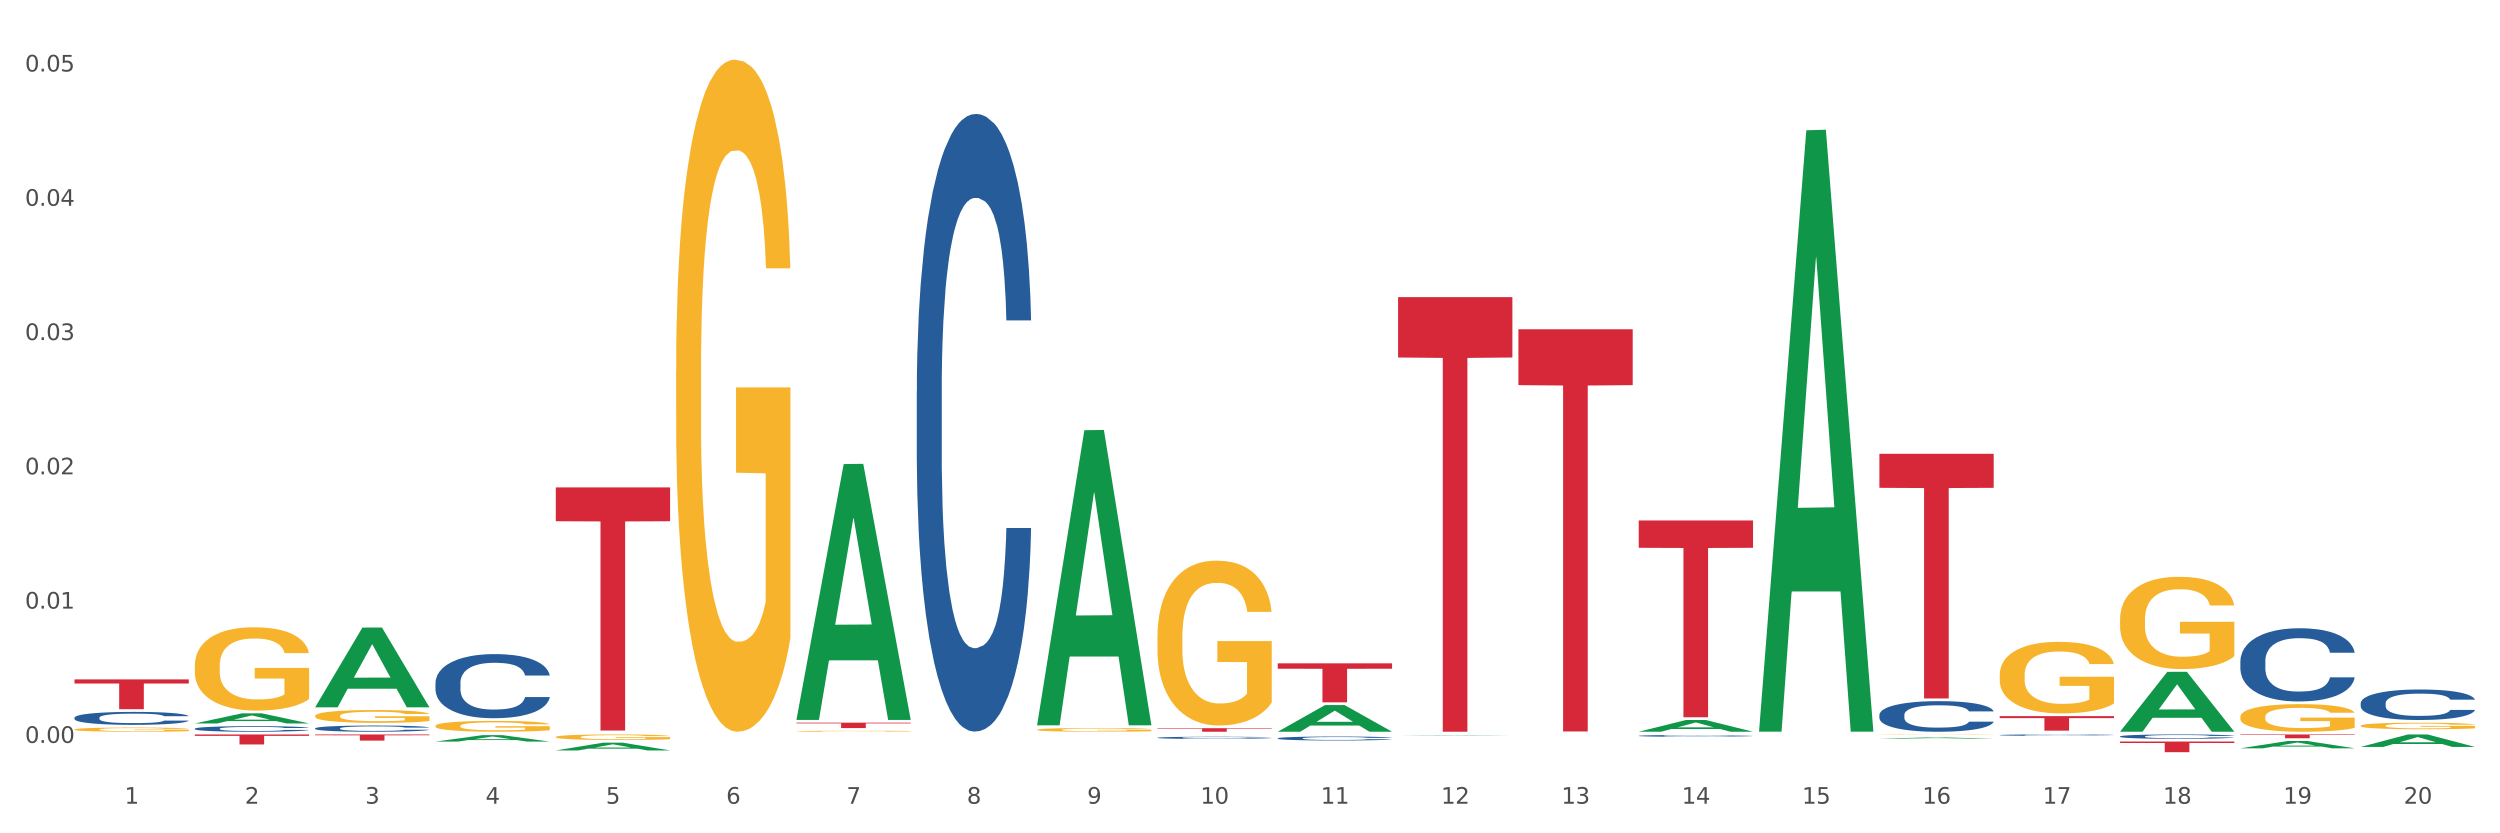 <?xml version="1.0" encoding="utf-8" standalone="no"?>
<!DOCTYPE svg PUBLIC "-//W3C//DTD SVG 1.1//EN"
  "http://www.w3.org/Graphics/SVG/1.1/DTD/svg11.dtd">
<svg xmlns:xlink="http://www.w3.org/1999/xlink" width="1080pt" height="360pt" viewBox="0 0 1080 360" xmlns="http://www.w3.org/2000/svg" version="1.1">
 <rect x="0" y="0" width="1080" height="360" fill="#333333" stroke="none"/>
 <defs>
  <style type="text/css">*{stroke-linejoin: round; stroke-linecap: butt}</style>
 </defs>
 <g id="figure_1">
  <g id="patch_1">
   <path d="M 0 360 
L 1080 360 
L 1080 0 
L 0 0 
z
" style="fill: #ffffff; stroke: #ffffff; stroke-linejoin: miter"/>
  </g>
  <g id="axes_1">
   <g id="matplotlib.axis_1">
    <g id="xtick_1">
     <g id="text_1">
      <!-- 1 -->
      <g style="fill: #4d4d4d" transform="translate(53.812 347.204) scale(0.096 -0.096)">
       <defs>
        <path id="DejaVuSans-31" d="M 794 531 
L 1825 531 
L 1825 4091 
L 703 3866 
L 703 4441 
L 1819 4666 
L 2450 4666 
L 2450 531 
L 3481 531 
L 3481 0 
L 794 0 
L 794 531 
z
" transform="scale(0.016)"/>
       </defs>
       <use xlink:href="#DejaVuSans-31"/>
      </g>
     </g>
    </g>
    <g id="xtick_2">
     <g id="text_2">
      <!-- 2 -->
      <g style="fill: #4d4d4d" transform="translate(105.793 347.204) scale(0.096 -0.096)">
       <defs>
        <path id="DejaVuSans-32" d="M 1228 531 
L 3431 531 
L 3431 0 
L 469 0 
L 469 531 
Q 828 903 1448 1529 
Q 2069 2156 2228 2338 
Q 2531 2678 2651 2914 
Q 2772 3150 2772 3378 
Q 2772 3750 2511 3984 
Q 2250 4219 1831 4219 
Q 1534 4219 1204 4116 
Q 875 4013 500 3803 
L 500 4441 
Q 881 4594 1212 4672 
Q 1544 4750 1819 4750 
Q 2544 4750 2975 4387 
Q 3406 4025 3406 3419 
Q 3406 3131 3298 2873 
Q 3191 2616 2906 2266 
Q 2828 2175 2409 1742 
Q 1991 1309 1228 531 
z
" transform="scale(0.016)"/>
       </defs>
       <use xlink:href="#DejaVuSans-32"/>
      </g>
     </g>
    </g>
    <g id="xtick_3">
     <g id="text_3">
      <!-- 3 -->
      <g style="fill: #4d4d4d" transform="translate(157.774 347.204) scale(0.096 -0.096)">
       <defs>
        <path id="DejaVuSans-33" d="M 2597 2516 
Q 3050 2419 3304 2112 
Q 3559 1806 3559 1356 
Q 3559 666 3084 287 
Q 2609 -91 1734 -91 
Q 1441 -91 1130 -33 
Q 819 25 488 141 
L 488 750 
Q 750 597 1062 519 
Q 1375 441 1716 441 
Q 2309 441 2620 675 
Q 2931 909 2931 1356 
Q 2931 1769 2642 2001 
Q 2353 2234 1838 2234 
L 1294 2234 
L 1294 2753 
L 1863 2753 
Q 2328 2753 2575 2939 
Q 2822 3125 2822 3475 
Q 2822 3834 2567 4026 
Q 2313 4219 1838 4219 
Q 1578 4219 1281 4162 
Q 984 4106 628 3988 
L 628 4550 
Q 988 4650 1302 4700 
Q 1616 4750 1894 4750 
Q 2613 4750 3031 4423 
Q 3450 4097 3450 3541 
Q 3450 3153 3228 2886 
Q 3006 2619 2597 2516 
z
" transform="scale(0.016)"/>
       </defs>
       <use xlink:href="#DejaVuSans-33"/>
      </g>
     </g>
    </g>
    <g id="xtick_4">
     <g id="text_4">
      <!-- 4 -->
      <g style="fill: #4d4d4d" transform="translate(209.756 347.204) scale(0.096 -0.096)">
       <defs>
        <path id="DejaVuSans-34" d="M 2419 4116 
L 825 1625 
L 2419 1625 
L 2419 4116 
z
M 2253 4666 
L 3047 4666 
L 3047 1625 
L 3713 1625 
L 3713 1100 
L 3047 1100 
L 3047 0 
L 2419 0 
L 2419 1100 
L 313 1100 
L 313 1709 
L 2253 4666 
z
" transform="scale(0.016)"/>
       </defs>
       <use xlink:href="#DejaVuSans-34"/>
      </g>
     </g>
    </g>
    <g id="xtick_5">
     <g id="text_5">
      <!-- 5 -->
      <g style="fill: #4d4d4d" transform="translate(261.737 347.204) scale(0.096 -0.096)">
       <defs>
        <path id="DejaVuSans-35" d="M 691 4666 
L 3169 4666 
L 3169 4134 
L 1269 4134 
L 1269 2991 
Q 1406 3038 1543 3061 
Q 1681 3084 1819 3084 
Q 2600 3084 3056 2656 
Q 3513 2228 3513 1497 
Q 3513 744 3044 326 
Q 2575 -91 1722 -91 
Q 1428 -91 1123 -41 
Q 819 9 494 109 
L 494 744 
Q 775 591 1075 516 
Q 1375 441 1709 441 
Q 2250 441 2565 725 
Q 2881 1009 2881 1497 
Q 2881 1984 2565 2268 
Q 2250 2553 1709 2553 
Q 1456 2553 1204 2497 
Q 953 2441 691 2322 
L 691 4666 
z
" transform="scale(0.016)"/>
       </defs>
       <use xlink:href="#DejaVuSans-35"/>
      </g>
     </g>
    </g>
    <g id="xtick_6">
     <g id="text_6">
      <!-- 6 -->
      <g style="fill: #4d4d4d" transform="translate(313.718 347.204) scale(0.096 -0.096)">
       <defs>
        <path id="DejaVuSans-36" d="M 2113 2584 
Q 1688 2584 1439 2293 
Q 1191 2003 1191 1497 
Q 1191 994 1439 701 
Q 1688 409 2113 409 
Q 2538 409 2786 701 
Q 3034 994 3034 1497 
Q 3034 2003 2786 2293 
Q 2538 2584 2113 2584 
z
M 3366 4563 
L 3366 3988 
Q 3128 4100 2886 4159 
Q 2644 4219 2406 4219 
Q 1781 4219 1451 3797 
Q 1122 3375 1075 2522 
Q 1259 2794 1537 2939 
Q 1816 3084 2150 3084 
Q 2853 3084 3261 2657 
Q 3669 2231 3669 1497 
Q 3669 778 3244 343 
Q 2819 -91 2113 -91 
Q 1303 -91 875 529 
Q 447 1150 447 2328 
Q 447 3434 972 4092 
Q 1497 4750 2381 4750 
Q 2619 4750 2861 4703 
Q 3103 4656 3366 4563 
z
" transform="scale(0.016)"/>
       </defs>
       <use xlink:href="#DejaVuSans-36"/>
      </g>
     </g>
    </g>
    <g id="xtick_7">
     <g id="text_7">
      <!-- 7 -->
      <g style="fill: #4d4d4d" transform="translate(365.699 347.204) scale(0.096 -0.096)">
       <defs>
        <path id="DejaVuSans-37" d="M 525 4666 
L 3525 4666 
L 3525 4397 
L 1831 0 
L 1172 0 
L 2766 4134 
L 525 4134 
L 525 4666 
z
" transform="scale(0.016)"/>
       </defs>
       <use xlink:href="#DejaVuSans-37"/>
      </g>
     </g>
    </g>
    <g id="xtick_8">
     <g id="text_8">
      <!-- 8 -->
      <g style="fill: #4d4d4d" transform="translate(417.68 347.204) scale(0.096 -0.096)">
       <defs>
        <path id="DejaVuSans-38" d="M 2034 2216 
Q 1584 2216 1326 1975 
Q 1069 1734 1069 1313 
Q 1069 891 1326 650 
Q 1584 409 2034 409 
Q 2484 409 2743 651 
Q 3003 894 3003 1313 
Q 3003 1734 2745 1975 
Q 2488 2216 2034 2216 
z
M 1403 2484 
Q 997 2584 770 2862 
Q 544 3141 544 3541 
Q 544 4100 942 4425 
Q 1341 4750 2034 4750 
Q 2731 4750 3128 4425 
Q 3525 4100 3525 3541 
Q 3525 3141 3298 2862 
Q 3072 2584 2669 2484 
Q 3125 2378 3379 2068 
Q 3634 1759 3634 1313 
Q 3634 634 3220 271 
Q 2806 -91 2034 -91 
Q 1263 -91 848 271 
Q 434 634 434 1313 
Q 434 1759 690 2068 
Q 947 2378 1403 2484 
z
M 1172 3481 
Q 1172 3119 1398 2916 
Q 1625 2713 2034 2713 
Q 2441 2713 2670 2916 
Q 2900 3119 2900 3481 
Q 2900 3844 2670 4047 
Q 2441 4250 2034 4250 
Q 1625 4250 1398 4047 
Q 1172 3844 1172 3481 
z
" transform="scale(0.016)"/>
       </defs>
       <use xlink:href="#DejaVuSans-38"/>
      </g>
     </g>
    </g>
    <g id="xtick_9">
     <g id="text_9">
      <!-- 9 -->
      <g style="fill: #4d4d4d" transform="translate(469.662 347.204) scale(0.096 -0.096)">
       <defs>
        <path id="DejaVuSans-39" d="M 703 97 
L 703 672 
Q 941 559 1184 500 
Q 1428 441 1663 441 
Q 2288 441 2617 861 
Q 2947 1281 2994 2138 
Q 2813 1869 2534 1725 
Q 2256 1581 1919 1581 
Q 1219 1581 811 2004 
Q 403 2428 403 3163 
Q 403 3881 828 4315 
Q 1253 4750 1959 4750 
Q 2769 4750 3195 4129 
Q 3622 3509 3622 2328 
Q 3622 1225 3098 567 
Q 2575 -91 1691 -91 
Q 1453 -91 1209 -44 
Q 966 3 703 97 
z
M 1959 2075 
Q 2384 2075 2632 2365 
Q 2881 2656 2881 3163 
Q 2881 3666 2632 3958 
Q 2384 4250 1959 4250 
Q 1534 4250 1286 3958 
Q 1038 3666 1038 3163 
Q 1038 2656 1286 2365 
Q 1534 2075 1959 2075 
z
" transform="scale(0.016)"/>
       </defs>
       <use xlink:href="#DejaVuSans-39"/>
      </g>
     </g>
    </g>
    <g id="xtick_10">
     <g id="text_10">
      <!-- 10 -->
      <g style="fill: #4d4d4d" transform="translate(518.589 347.204) scale(0.096 -0.096)">
       <defs>
        <path id="DejaVuSans-30" d="M 2034 4250 
Q 1547 4250 1301 3770 
Q 1056 3291 1056 2328 
Q 1056 1369 1301 889 
Q 1547 409 2034 409 
Q 2525 409 2770 889 
Q 3016 1369 3016 2328 
Q 3016 3291 2770 3770 
Q 2525 4250 2034 4250 
z
M 2034 4750 
Q 2819 4750 3233 4129 
Q 3647 3509 3647 2328 
Q 3647 1150 3233 529 
Q 2819 -91 2034 -91 
Q 1250 -91 836 529 
Q 422 1150 422 2328 
Q 422 3509 836 4129 
Q 1250 4750 2034 4750 
z
" transform="scale(0.016)"/>
       </defs>
       <use xlink:href="#DejaVuSans-31"/>
       <use xlink:href="#DejaVuSans-30" transform="translate(63.623 0)"/>
      </g>
     </g>
    </g>
    <g id="xtick_11">
     <g id="text_11">
      <!-- 11 -->
      <g style="fill: #4d4d4d" transform="translate(570.57 347.204) scale(0.096 -0.096)">
       <use xlink:href="#DejaVuSans-31"/>
       <use xlink:href="#DejaVuSans-31" transform="translate(63.623 0)"/>
      </g>
     </g>
    </g>
    <g id="xtick_12">
     <g id="text_12">
      <!-- 12 -->
      <g style="fill: #4d4d4d" transform="translate(622.551 347.204) scale(0.096 -0.096)">
       <use xlink:href="#DejaVuSans-31"/>
       <use xlink:href="#DejaVuSans-32" transform="translate(63.623 0)"/>
      </g>
     </g>
    </g>
    <g id="xtick_13">
     <g id="text_13">
      <!-- 13 -->
      <g style="fill: #4d4d4d" transform="translate(674.533 347.204) scale(0.096 -0.096)">
       <use xlink:href="#DejaVuSans-31"/>
       <use xlink:href="#DejaVuSans-33" transform="translate(63.623 0)"/>
      </g>
     </g>
    </g>
    <g id="xtick_14">
     <g id="text_14">
      <!-- 14 -->
      <g style="fill: #4d4d4d" transform="translate(726.514 347.204) scale(0.096 -0.096)">
       <use xlink:href="#DejaVuSans-31"/>
       <use xlink:href="#DejaVuSans-34" transform="translate(63.623 0)"/>
      </g>
     </g>
    </g>
    <g id="xtick_15">
     <g id="text_15">
      <!-- 15 -->
      <g style="fill: #4d4d4d" transform="translate(778.495 347.204) scale(0.096 -0.096)">
       <use xlink:href="#DejaVuSans-31"/>
       <use xlink:href="#DejaVuSans-35" transform="translate(63.623 0)"/>
      </g>
     </g>
    </g>
    <g id="xtick_16">
     <g id="text_16">
      <!-- 16 -->
      <g style="fill: #4d4d4d" transform="translate(830.476 347.204) scale(0.096 -0.096)">
       <use xlink:href="#DejaVuSans-31"/>
       <use xlink:href="#DejaVuSans-36" transform="translate(63.623 0)"/>
      </g>
     </g>
    </g>
    <g id="xtick_17">
     <g id="text_17">
      <!-- 17 -->
      <g style="fill: #4d4d4d" transform="translate(882.457 347.204) scale(0.096 -0.096)">
       <use xlink:href="#DejaVuSans-31"/>
       <use xlink:href="#DejaVuSans-37" transform="translate(63.623 0)"/>
      </g>
     </g>
    </g>
    <g id="xtick_18">
     <g id="text_18">
      <!-- 18 -->
      <g style="fill: #4d4d4d" transform="translate(934.439 347.204) scale(0.096 -0.096)">
       <use xlink:href="#DejaVuSans-31"/>
       <use xlink:href="#DejaVuSans-38" transform="translate(63.623 0)"/>
      </g>
     </g>
    </g>
    <g id="xtick_19">
     <g id="text_19">
      <!-- 19 -->
      <g style="fill: #4d4d4d" transform="translate(986.42 347.204) scale(0.096 -0.096)">
       <use xlink:href="#DejaVuSans-31"/>
       <use xlink:href="#DejaVuSans-39" transform="translate(63.623 0)"/>
      </g>
     </g>
    </g>
    <g id="xtick_20">
     <g id="text_20">
      <!-- 20 -->
      <g style="fill: #4d4d4d" transform="translate(1038.401 347.204) scale(0.096 -0.096)">
       <use xlink:href="#DejaVuSans-32"/>
       <use xlink:href="#DejaVuSans-30" transform="translate(63.623 0)"/>
      </g>
     </g>
    </g>
    <g id="xtick_21"/>
    <g id="xtick_22"/>
    <g id="xtick_23"/>
    <g id="xtick_24"/>
    <g id="xtick_25"/>
    <g id="xtick_26"/>
    <g id="xtick_27"/>
    <g id="xtick_28"/>
    <g id="xtick_29"/>
    <g id="xtick_30"/>
    <g id="xtick_31"/>
    <g id="xtick_32"/>
    <g id="xtick_33"/>
    <g id="xtick_34"/>
    <g id="xtick_35"/>
    <g id="xtick_36"/>
    <g id="xtick_37"/>
    <g id="xtick_38"/>
    <g id="xtick_39"/>
   </g>
   <g id="matplotlib.axis_2">
    <g id="ytick_1">
     <g id="text_21">
      <!-- 0.00 -->
      <g style="fill: #4d4d4d" transform="translate(10.8 320.926) scale(0.096 -0.096)">
       <defs>
        <path id="DejaVuSans-2e" d="M 684 794 
L 1344 794 
L 1344 0 
L 684 0 
L 684 794 
z
" transform="scale(0.016)"/>
       </defs>
       <use xlink:href="#DejaVuSans-30"/>
       <use xlink:href="#DejaVuSans-2e" transform="translate(63.623 0)"/>
       <use xlink:href="#DejaVuSans-30" transform="translate(95.41 0)"/>
       <use xlink:href="#DejaVuSans-30" transform="translate(159.033 0)"/>
      </g>
     </g>
    </g>
    <g id="ytick_2">
     <g id="text_22">
      <!-- 0.01 -->
      <g style="fill: #4d4d4d" transform="translate(10.8 262.919) scale(0.096 -0.096)">
       <use xlink:href="#DejaVuSans-30"/>
       <use xlink:href="#DejaVuSans-2e" transform="translate(63.623 0)"/>
       <use xlink:href="#DejaVuSans-30" transform="translate(95.41 0)"/>
       <use xlink:href="#DejaVuSans-31" transform="translate(159.033 0)"/>
      </g>
     </g>
    </g>
    <g id="ytick_3">
     <g id="text_23">
      <!-- 0.02 -->
      <g style="fill: #4d4d4d" transform="translate(10.8 204.912) scale(0.096 -0.096)">
       <use xlink:href="#DejaVuSans-30"/>
       <use xlink:href="#DejaVuSans-2e" transform="translate(63.623 0)"/>
       <use xlink:href="#DejaVuSans-30" transform="translate(95.41 0)"/>
       <use xlink:href="#DejaVuSans-32" transform="translate(159.033 0)"/>
      </g>
     </g>
    </g>
    <g id="ytick_4">
     <g id="text_24">
      <!-- 0.03 -->
      <g style="fill: #4d4d4d" transform="translate(10.8 146.905) scale(0.096 -0.096)">
       <use xlink:href="#DejaVuSans-30"/>
       <use xlink:href="#DejaVuSans-2e" transform="translate(63.623 0)"/>
       <use xlink:href="#DejaVuSans-30" transform="translate(95.41 0)"/>
       <use xlink:href="#DejaVuSans-33" transform="translate(159.033 0)"/>
      </g>
     </g>
    </g>
    <g id="ytick_5">
     <g id="text_25">
      <!-- 0.04 -->
      <g style="fill: #4d4d4d" transform="translate(10.8 88.898) scale(0.096 -0.096)">
       <use xlink:href="#DejaVuSans-30"/>
       <use xlink:href="#DejaVuSans-2e" transform="translate(63.623 0)"/>
       <use xlink:href="#DejaVuSans-30" transform="translate(95.41 0)"/>
       <use xlink:href="#DejaVuSans-34" transform="translate(159.033 0)"/>
      </g>
     </g>
    </g>
    <g id="ytick_6">
     <g id="text_26">
      <!-- 0.05 -->
      <g style="fill: #4d4d4d" transform="translate(10.8 30.891) scale(0.096 -0.096)">
       <use xlink:href="#DejaVuSans-30"/>
       <use xlink:href="#DejaVuSans-2e" transform="translate(63.623 0)"/>
       <use xlink:href="#DejaVuSans-30" transform="translate(95.41 0)"/>
       <use xlink:href="#DejaVuSans-35" transform="translate(159.033 0)"/>
      </g>
     </g>
    </g>
    <g id="ytick_7"/>
    <g id="ytick_8"/>
    <g id="ytick_9"/>
    <g id="ytick_10"/>
    <g id="ytick_11"/>
   </g>
   <g id="PolyCollection_1">
    <path d="M 84.156 312.524 
L 84.207 312.519 
L 104.571 308.154 
L 113.022 308.15 
L 133.538 312.532 
L 123.764 312.532 
L 119.335 311.511 
L 98.309 311.511 
L 98.156 311.528 
L 93.88 312.532 
L 84.156 312.532 
L 84.156 312.524 
L 100.956 310.902 
L 116.687 310.898 
L 108.898 309.084 
L 108.796 309.075 
L 108.695 309.088 
L 100.905 310.898 
L 100.956 310.902 
L 84.156 312.524 
z
" clip-path="url(#pf2b2949e6e)" style="fill: #109648"/>
    <path d="M 136.137 305.51 
L 136.188 305.478 
L 156.552 271.115 
L 165.003 271.082 
L 185.52 305.575 
L 175.745 305.575 
L 171.316 297.543 
L 150.29 297.543 
L 150.137 297.673 
L 145.861 305.575 
L 136.137 305.575 
L 136.137 305.51 
L 152.938 292.75 
L 168.669 292.717 
L 160.879 278.434 
L 160.778 278.37 
L 160.676 278.467 
L 152.887 292.717 
L 152.938 292.75 
L 136.137 305.51 
z
" clip-path="url(#pf2b2949e6e)" style="fill: #109648"/>
    <path d="M 188.119 320.366 
L 188.17 320.363 
L 208.533 317.573 
L 216.984 317.57 
L 237.501 320.371 
L 227.726 320.371 
L 223.297 319.719 
L 202.271 319.719 
L 202.119 319.729 
L 197.842 320.371 
L 188.119 320.371 
L 188.119 320.366 
L 204.919 319.329 
L 220.65 319.327 
L 212.861 318.167 
L 212.759 318.162 
L 212.657 318.17 
L 204.868 319.327 
L 204.919 319.329 
L 188.119 320.366 
z
" clip-path="url(#pf2b2949e6e)" style="fill: #109648"/>
    <path d="M 240.1 324.186 
L 240.151 324.183 
L 260.514 320.838 
L 268.965 320.835 
L 289.482 324.192 
L 279.707 324.192 
L 275.278 323.411 
L 254.253 323.411 
L 254.1 323.423 
L 249.824 324.192 
L 240.1 324.192 
L 240.1 324.186 
L 256.9 322.944 
L 272.631 322.941 
L 264.842 321.551 
L 264.74 321.545 
L 264.638 321.554 
L 256.849 322.941 
L 256.9 322.944 
L 240.1 324.186 
z
" clip-path="url(#pf2b2949e6e)" style="fill: #109648"/>
    <path d="M 344.062 310.811 
L 344.113 310.707 
L 364.477 200.475 
L 372.928 200.371 
L 393.444 311.019 
L 383.67 311.019 
L 379.241 285.253 
L 358.215 285.253 
L 358.062 285.669 
L 353.786 311.019 
L 344.062 311.019 
L 344.062 310.811 
L 360.862 269.877 
L 376.593 269.773 
L 368.804 223.955 
L 368.702 223.747 
L 368.601 224.059 
L 360.811 269.773 
L 360.862 269.877 
L 344.062 310.811 
z
" clip-path="url(#pf2b2949e6e)" style="fill: #109648"/>
    <path d="M 655.949 142.231 
L 705.332 142.231 
L 705.332 166.379 
L 685.906 166.542 
L 685.906 315.995 
L 675.258 315.995 
L 675.258 166.542 
L 655.949 166.379 
L 655.949 142.394 
L 655.949 142.231 
z
" clip-path="url(#pf2b2949e6e)" style="fill: #d62839"/>
    <path d="M 500.006 314.593 
L 549.388 314.593 
L 549.388 314.804 
L 529.963 314.806 
L 529.963 316.113 
L 519.314 316.113 
L 519.314 314.806 
L 500.006 314.804 
L 500.006 314.595 
L 500.006 314.593 
z
" clip-path="url(#pf2b2949e6e)" style="fill: #d62839"/>
    <path d="M 551.987 286.555 
L 601.369 286.555 
L 601.369 288.898 
L 581.944 288.914 
L 581.944 303.415 
L 571.295 303.415 
L 571.295 288.914 
L 551.987 288.898 
L 551.987 286.571 
L 551.987 286.555 
z
" clip-path="url(#pf2b2949e6e)" style="fill: #d62839"/>
    <path d="M 707.931 224.834 
L 757.313 224.834 
L 757.313 236.651 
L 737.888 236.73 
L 737.888 309.864 
L 727.239 309.864 
L 727.239 236.73 
L 707.931 236.651 
L 707.931 224.914 
L 707.931 224.834 
z
" clip-path="url(#pf2b2949e6e)" style="fill: #d62839"/>
    <path d="M 811.893 196.052 
L 861.275 196.052 
L 861.275 210.738 
L 841.85 210.837 
L 841.85 301.731 
L 831.201 301.731 
L 831.201 210.837 
L 811.893 210.738 
L 811.893 196.151 
L 811.893 196.052 
z
" clip-path="url(#pf2b2949e6e)" style="fill: #d62839"/>
    <path d="M 603.968 128.352 
L 653.35 128.352 
L 653.35 154.445 
L 633.925 154.621 
L 633.925 316.113 
L 623.276 316.113 
L 623.276 154.621 
L 603.968 154.445 
L 603.968 128.528 
L 603.968 128.352 
z
" clip-path="url(#pf2b2949e6e)" style="fill: #d62839"/>
    <path d="M 863.874 309.364 
L 913.256 309.364 
L 913.256 310.239 
L 893.831 310.245 
L 893.831 315.659 
L 883.182 315.659 
L 883.182 310.245 
L 863.874 310.239 
L 863.874 309.37 
L 863.874 309.364 
z
" clip-path="url(#pf2b2949e6e)" style="fill: #d62839"/>
    <path d="M 915.855 320.339 
L 965.238 320.339 
L 965.238 320.98 
L 945.812 320.984 
L 945.812 324.95 
L 935.164 324.95 
L 935.164 320.984 
L 915.855 320.98 
L 915.855 320.344 
L 915.855 320.339 
z
" clip-path="url(#pf2b2949e6e)" style="fill: #d62839"/>
    <path d="M 967.837 317.279 
L 1017.219 317.279 
L 1017.219 317.51 
L 997.794 317.512 
L 997.794 318.941 
L 987.145 318.941 
L 987.145 317.512 
L 967.837 317.51 
L 967.837 317.281 
L 967.837 317.279 
z
" clip-path="url(#pf2b2949e6e)" style="fill: #d62839"/>
    <path d="M 84.156 317.279 
L 133.538 317.279 
L 133.538 317.882 
L 114.113 317.886 
L 114.113 321.615 
L 103.464 321.615 
L 103.464 317.886 
L 84.156 317.882 
L 84.156 317.283 
L 84.156 317.279 
z
" clip-path="url(#pf2b2949e6e)" style="fill: #d62839"/>
    <path d="M 32.175 293.489 
L 81.557 293.489 
L 81.557 295.279 
L 62.132 295.291 
L 62.132 306.372 
L 51.483 306.372 
L 51.483 295.291 
L 32.175 295.279 
L 32.175 293.501 
L 32.175 293.489 
z
" clip-path="url(#pf2b2949e6e)" style="fill: #d62839"/>
    <path d="M 759.912 315.584 
L 759.963 315.34 
L 780.327 56.281 
L 788.777 56.036 
L 809.294 316.072 
L 799.519 316.072 
L 795.09 255.519 
L 774.065 255.519 
L 773.912 256.496 
L 769.636 316.072 
L 759.912 316.072 
L 759.912 315.584 
L 776.712 219.383 
L 792.443 219.139 
L 784.654 111.462 
L 784.552 110.974 
L 784.45 111.706 
L 776.661 219.139 
L 776.712 219.383 
L 759.912 315.584 
z
" clip-path="url(#pf2b2949e6e)" style="fill: #109648"/>
    <path d="M 811.893 319.123 
L 811.944 319.123 
L 832.308 318.594 
L 840.759 318.594 
L 861.275 319.124 
L 851.501 319.124 
L 847.071 319.001 
L 826.046 319.001 
L 825.893 319.002 
L 821.617 319.124 
L 811.893 319.124 
L 811.893 319.123 
L 828.693 318.927 
L 844.424 318.926 
L 836.635 318.707 
L 836.533 318.706 
L 836.431 318.707 
L 828.642 318.926 
L 828.693 318.927 
L 811.893 319.123 
z
" clip-path="url(#pf2b2949e6e)" style="fill: #109648"/>
    <path d="M 915.855 316.064 
L 915.906 316.04 
L 936.27 290.236 
L 944.721 290.212 
L 965.238 316.113 
L 955.463 316.113 
L 951.034 310.082 
L 930.008 310.082 
L 929.856 310.179 
L 925.579 316.113 
L 915.855 316.113 
L 915.855 316.064 
L 932.656 306.482 
L 948.387 306.458 
L 940.597 295.733 
L 940.496 295.684 
L 940.394 295.757 
L 932.605 306.458 
L 932.656 306.482 
L 915.855 316.064 
z
" clip-path="url(#pf2b2949e6e)" style="fill: #109648"/>
    <path d="M 967.837 323.266 
L 967.888 323.263 
L 988.251 320.11 
L 996.702 320.107 
L 1017.219 323.272 
L 1007.444 323.272 
L 1003.015 322.535 
L 981.989 322.535 
L 981.837 322.547 
L 977.56 323.272 
L 967.837 323.272 
L 967.837 323.266 
L 984.637 322.095 
L 1000.368 322.092 
L 992.579 320.782 
L 992.477 320.776 
L 992.375 320.785 
L 984.586 322.092 
L 984.637 322.095 
L 967.837 323.266 
z
" clip-path="url(#pf2b2949e6e)" style="fill: #109648"/>
    <path d="M 240.1 210.568 
L 289.482 210.568 
L 289.482 225.165 
L 270.057 225.264 
L 270.057 315.604 
L 259.408 315.604 
L 259.408 225.264 
L 240.1 225.165 
L 240.1 210.667 
L 240.1 210.568 
z
" clip-path="url(#pf2b2949e6e)" style="fill: #d62839"/>
    <path d="M 136.137 317.279 
L 185.52 317.279 
L 185.52 317.648 
L 166.094 317.651 
L 166.094 319.935 
L 155.446 319.935 
L 155.446 317.651 
L 136.137 317.648 
L 136.137 317.282 
L 136.137 317.279 
z
" clip-path="url(#pf2b2949e6e)" style="fill: #d62839"/>
    <path d="M 863.874 291.571 
L 863.933 291.542 
L 863.933 290.526 
L 864.049 289.651 
L 864.632 287.534 
L 865.507 285.783 
L 866.148 284.852 
L 866.789 284.089 
L 867.547 283.327 
L 868.48 282.537 
L 870.171 281.379 
L 871.22 280.786 
L 872.503 280.165 
L 874.835 279.262 
L 876.526 278.754 
L 878.275 278.33 
L 881.132 277.822 
L 882.997 277.596 
L 884.98 277.427 
L 887.37 277.314 
L 889.177 277.286 
L 893.142 277.371 
L 896.524 277.625 
L 898.156 277.822 
L 900.255 278.161 
L 901.363 278.387 
L 903.17 278.839 
L 905.036 279.431 
L 906.318 279.94 
L 908.242 280.899 
L 909.7 281.859 
L 911.041 283.045 
L 911.741 283.864 
L 912.265 284.626 
L 912.732 285.501 
L 913.198 286.884 
L 902.704 286.884 
L 902.296 285.896 
L 901.654 284.965 
L 900.721 284.061 
L 899.905 283.497 
L 898.506 282.791 
L 897.223 282.339 
L 895.882 282 
L 894.25 281.718 
L 892.967 281.577 
L 891.16 281.464 
L 887.603 281.492 
L 885.213 281.718 
L 883.58 282 
L 882.531 282.254 
L 881.598 282.537 
L 880.549 282.932 
L 879.324 283.525 
L 878.45 284.061 
L 877.575 284.739 
L 876.876 285.416 
L 876.234 286.207 
L 875.71 287.054 
L 875.302 287.929 
L 874.952 289.002 
L 874.66 290.78 
L 874.66 294.648 
L 874.777 295.523 
L 875.068 296.68 
L 875.418 297.555 
L 876.001 298.6 
L 876.526 299.306 
L 877.517 300.322 
L 878.625 301.169 
L 879.499 301.705 
L 880.374 302.157 
L 881.89 302.778 
L 883.58 303.286 
L 885.038 303.597 
L 887.02 303.879 
L 888.361 303.992 
L 889.527 304.048 
L 892.384 304.048 
L 894.425 303.964 
L 896.699 303.766 
L 898.448 303.512 
L 899.905 303.202 
L 901.538 302.693 
L 902.587 302.213 
L 902.587 296.313 
L 889.761 296.285 
L 889.761 292.361 
L 913.256 292.361 
L 913.256 303.879 
L 912.265 304.472 
L 911.158 305.008 
L 909.991 305.488 
L 908.242 306.081 
L 906.143 306.646 
L 904.278 307.041 
L 902.296 307.38 
L 899.963 307.69 
L 896.932 307.972 
L 895.066 308.085 
L 892.734 308.17 
L 889.994 308.198 
L 887.603 308.142 
L 885.271 308.001 
L 882.823 307.747 
L 880.432 307.38 
L 878.625 307.013 
L 876.817 306.561 
L 874.893 305.968 
L 873.378 305.404 
L 872.211 304.895 
L 870.929 304.246 
L 869.53 303.399 
L 868.48 302.637 
L 867.547 301.846 
L 866.556 300.83 
L 865.857 299.955 
L 865.157 298.854 
L 864.749 298.035 
L 864.282 296.765 
L 863.933 294.986 
L 863.874 291.571 
z
" clip-path="url(#pf2b2949e6e)" style="fill: #f7b32b"/>
    <path d="M 915.855 267.604 
L 915.914 267.568 
L 915.914 266.257 
L 916.03 265.129 
L 916.613 262.398 
L 917.488 260.141 
L 918.129 258.94 
L 918.771 257.957 
L 919.529 256.974 
L 920.461 255.955 
L 922.152 254.462 
L 923.202 253.698 
L 924.484 252.897 
L 926.816 251.732 
L 928.507 251.077 
L 930.256 250.531 
L 933.113 249.876 
L 934.979 249.584 
L 936.961 249.366 
L 939.351 249.22 
L 941.159 249.184 
L 945.123 249.293 
L 948.505 249.621 
L 950.137 249.876 
L 952.236 250.312 
L 953.344 250.604 
L 955.151 251.186 
L 957.017 251.951 
L 958.3 252.606 
L 960.224 253.844 
L 961.681 255.081 
L 963.022 256.61 
L 963.722 257.666 
L 964.246 258.649 
L 964.713 259.777 
L 965.179 261.561 
L 954.685 261.561 
L 954.277 260.287 
L 953.635 259.086 
L 952.703 257.921 
L 951.886 257.193 
L 950.487 256.283 
L 949.204 255.7 
L 947.863 255.263 
L 946.231 254.899 
L 944.948 254.717 
L 943.141 254.572 
L 939.585 254.608 
L 937.194 254.899 
L 935.562 255.263 
L 934.512 255.591 
L 933.579 255.955 
L 932.53 256.465 
L 931.306 257.229 
L 930.431 257.921 
L 929.557 258.794 
L 928.857 259.668 
L 928.216 260.687 
L 927.691 261.78 
L 927.283 262.908 
L 926.933 264.291 
L 926.641 266.585 
L 926.641 271.572 
L 926.758 272.701 
L 927.05 274.193 
L 927.399 275.322 
L 927.982 276.669 
L 928.507 277.579 
L 929.498 278.889 
L 930.606 279.981 
L 931.48 280.673 
L 932.355 281.255 
L 933.871 282.056 
L 935.562 282.712 
L 937.019 283.112 
L 939.002 283.476 
L 940.342 283.622 
L 941.509 283.695 
L 944.365 283.695 
L 946.406 283.585 
L 948.68 283.33 
L 950.429 283.003 
L 951.886 282.602 
L 953.519 281.947 
L 954.568 281.328 
L 954.568 273.72 
L 941.742 273.684 
L 941.742 268.623 
L 965.238 268.623 
L 965.238 283.476 
L 964.246 284.241 
L 963.139 284.932 
L 961.973 285.551 
L 960.224 286.316 
L 958.125 287.044 
L 956.259 287.553 
L 954.277 287.99 
L 951.945 288.391 
L 948.913 288.755 
L 947.047 288.9 
L 944.715 289.009 
L 941.975 289.046 
L 939.585 288.973 
L 937.252 288.791 
L 934.804 288.463 
L 932.413 287.99 
L 930.606 287.517 
L 928.799 286.934 
L 926.875 286.17 
L 925.359 285.442 
L 924.193 284.787 
L 922.91 283.949 
L 921.511 282.857 
L 920.461 281.874 
L 919.529 280.855 
L 918.537 279.545 
L 917.838 278.416 
L 917.138 276.996 
L 916.73 275.941 
L 916.264 274.302 
L 915.914 272.009 
L 915.855 267.604 
z
" clip-path="url(#pf2b2949e6e)" style="fill: #f7b32b"/>
    <path d="M 84.156 287.622 
L 84.215 287.589 
L 84.215 286.405 
L 84.331 285.386 
L 84.914 282.921 
L 85.789 280.883 
L 86.43 279.798 
L 87.071 278.911 
L 87.829 278.023 
L 88.762 277.103 
L 90.453 275.755 
L 91.502 275.065 
L 92.785 274.341 
L 95.117 273.289 
L 96.808 272.698 
L 98.557 272.205 
L 101.414 271.613 
L 103.279 271.35 
L 105.262 271.153 
L 107.652 271.021 
L 109.459 270.988 
L 113.424 271.087 
L 116.806 271.383 
L 118.438 271.613 
L 120.537 272.007 
L 121.645 272.27 
L 123.452 272.796 
L 125.318 273.487 
L 126.6 274.078 
L 128.524 275.196 
L 129.982 276.314 
L 131.323 277.694 
L 132.022 278.648 
L 132.547 279.535 
L 133.014 280.554 
L 133.48 282.165 
L 122.986 282.165 
L 122.577 281.014 
L 121.936 279.93 
L 121.003 278.878 
L 120.187 278.22 
L 118.788 277.398 
L 117.505 276.873 
L 116.164 276.478 
L 114.532 276.149 
L 113.249 275.985 
L 111.442 275.853 
L 107.885 275.886 
L 105.495 276.149 
L 103.862 276.478 
L 102.813 276.774 
L 101.88 277.103 
L 100.831 277.563 
L 99.606 278.253 
L 98.732 278.878 
L 97.857 279.667 
L 97.158 280.456 
L 96.516 281.376 
L 95.992 282.362 
L 95.583 283.381 
L 95.234 284.63 
L 94.942 286.701 
L 94.942 291.205 
L 95.059 292.224 
L 95.35 293.572 
L 95.7 294.591 
L 96.283 295.807 
L 96.808 296.629 
L 97.799 297.812 
L 98.907 298.798 
L 99.781 299.423 
L 100.656 299.949 
L 102.172 300.672 
L 103.862 301.264 
L 105.32 301.625 
L 107.302 301.954 
L 108.643 302.086 
L 109.809 302.151 
L 112.666 302.151 
L 114.707 302.053 
L 116.98 301.823 
L 118.73 301.527 
L 120.187 301.165 
L 121.82 300.573 
L 122.869 300.015 
L 122.869 293.144 
L 110.042 293.111 
L 110.042 288.542 
L 133.538 288.542 
L 133.538 301.954 
L 132.547 302.644 
L 131.439 303.269 
L 130.273 303.828 
L 128.524 304.518 
L 126.425 305.176 
L 124.56 305.636 
L 122.577 306.03 
L 120.245 306.392 
L 117.214 306.721 
L 115.348 306.852 
L 113.016 306.951 
L 110.276 306.984 
L 107.885 306.918 
L 105.553 306.754 
L 103.104 306.458 
L 100.714 306.03 
L 98.907 305.603 
L 97.099 305.077 
L 95.175 304.387 
L 93.659 303.729 
L 92.493 303.138 
L 91.211 302.381 
L 89.812 301.395 
L 88.762 300.508 
L 87.829 299.587 
L 86.838 298.404 
L 86.138 297.385 
L 85.439 296.103 
L 85.031 295.15 
L 84.564 293.67 
L 84.215 291.599 
L 84.156 287.622 
z
" clip-path="url(#pf2b2949e6e)" style="fill: #f7b32b"/>
    <path d="M 32.175 315.137 
L 32.233 315.135 
L 32.233 315.076 
L 32.35 315.024 
L 32.933 314.9 
L 33.807 314.797 
L 34.449 314.743 
L 35.09 314.698 
L 35.848 314.653 
L 36.781 314.607 
L 38.472 314.539 
L 39.521 314.504 
L 40.804 314.467 
L 43.136 314.414 
L 44.827 314.385 
L 46.576 314.36 
L 49.433 314.33 
L 51.298 314.317 
L 53.28 314.307 
L 55.671 314.3 
L 57.478 314.298 
L 61.443 314.303 
L 64.824 314.318 
L 66.457 314.33 
L 68.556 314.35 
L 69.663 314.363 
L 71.471 314.39 
L 73.337 314.424 
L 74.619 314.454 
L 76.543 314.511 
L 78.001 314.567 
L 79.342 314.636 
L 80.041 314.685 
L 80.566 314.729 
L 81.032 314.781 
L 81.499 314.862 
L 71.004 314.862 
L 70.596 314.804 
L 69.955 314.749 
L 69.022 314.696 
L 68.206 314.663 
L 66.807 314.622 
L 65.524 314.595 
L 64.183 314.575 
L 62.551 314.559 
L 61.268 314.55 
L 59.461 314.544 
L 55.904 314.545 
L 53.514 314.559 
L 51.881 314.575 
L 50.832 314.59 
L 49.899 314.607 
L 48.849 314.63 
L 47.625 314.665 
L 46.751 314.696 
L 45.876 314.736 
L 45.176 314.776 
L 44.535 314.822 
L 44.01 314.872 
L 43.602 314.923 
L 43.252 314.986 
L 42.961 315.091 
L 42.961 315.318 
L 43.078 315.369 
L 43.369 315.437 
L 43.719 315.488 
L 44.302 315.55 
L 44.827 315.591 
L 45.818 315.651 
L 46.926 315.7 
L 47.8 315.732 
L 48.675 315.758 
L 50.19 315.795 
L 51.881 315.825 
L 53.339 315.843 
L 55.321 315.86 
L 56.662 315.866 
L 57.828 315.869 
L 60.685 315.869 
L 62.725 315.864 
L 64.999 315.853 
L 66.748 315.838 
L 68.206 315.82 
L 69.838 315.79 
L 70.888 315.762 
L 70.888 315.415 
L 58.061 315.414 
L 58.061 315.183 
L 81.557 315.183 
L 81.557 315.86 
L 80.566 315.894 
L 79.458 315.926 
L 78.292 315.954 
L 76.543 315.989 
L 74.444 316.022 
L 72.579 316.045 
L 70.596 316.065 
L 68.264 316.083 
L 65.232 316.1 
L 63.367 316.106 
L 61.035 316.111 
L 58.294 316.113 
L 55.904 316.11 
L 53.572 316.101 
L 51.123 316.087 
L 48.733 316.065 
L 46.926 316.043 
L 45.118 316.017 
L 43.194 315.982 
L 41.678 315.949 
L 40.512 315.919 
L 39.23 315.881 
L 37.83 315.831 
L 36.781 315.787 
L 35.848 315.74 
L 34.857 315.681 
L 34.157 315.629 
L 33.458 315.565 
L 33.05 315.516 
L 32.583 315.442 
L 32.233 315.337 
L 32.175 315.137 
z
" clip-path="url(#pf2b2949e6e)" style="fill: #f7b32b"/>
    <path d="M 188.119 313.597 
L 188.177 313.593 
L 188.177 313.439 
L 188.294 313.307 
L 188.877 312.986 
L 189.751 312.721 
L 190.392 312.581 
L 191.034 312.465 
L 191.792 312.35 
L 192.725 312.23 
L 194.415 312.055 
L 195.465 311.965 
L 196.747 311.871 
L 199.079 311.735 
L 200.77 311.658 
L 202.519 311.594 
L 205.376 311.517 
L 207.242 311.483 
L 209.224 311.457 
L 211.614 311.44 
L 213.422 311.436 
L 217.386 311.449 
L 220.768 311.487 
L 222.4 311.517 
L 224.499 311.568 
L 225.607 311.602 
L 227.414 311.671 
L 229.28 311.76 
L 230.563 311.837 
L 232.487 311.983 
L 233.944 312.128 
L 235.285 312.307 
L 235.985 312.431 
L 236.51 312.546 
L 236.976 312.679 
L 237.442 312.888 
L 226.948 312.888 
L 226.54 312.739 
L 225.899 312.598 
L 224.966 312.461 
L 224.149 312.376 
L 222.75 312.269 
L 221.468 312.2 
L 220.127 312.149 
L 218.494 312.106 
L 217.212 312.085 
L 215.404 312.068 
L 211.848 312.072 
L 209.457 312.106 
L 207.825 312.149 
L 206.775 312.188 
L 205.843 312.23 
L 204.793 312.29 
L 203.569 312.38 
L 202.694 312.461 
L 201.82 312.563 
L 201.12 312.666 
L 200.479 312.786 
L 199.954 312.914 
L 199.546 313.046 
L 199.196 313.208 
L 198.905 313.478 
L 198.905 314.063 
L 199.021 314.195 
L 199.313 314.37 
L 199.662 314.503 
L 200.246 314.661 
L 200.77 314.768 
L 201.761 314.921 
L 202.869 315.049 
L 203.744 315.131 
L 204.618 315.199 
L 206.134 315.293 
L 207.825 315.37 
L 209.282 315.417 
L 211.265 315.46 
L 212.606 315.477 
L 213.772 315.485 
L 216.628 315.485 
L 218.669 315.472 
L 220.943 315.442 
L 222.692 315.404 
L 224.149 315.357 
L 225.782 315.28 
L 226.831 315.207 
L 226.831 314.315 
L 214.005 314.31 
L 214.005 313.717 
L 237.501 313.717 
L 237.501 315.46 
L 236.51 315.549 
L 235.402 315.63 
L 234.236 315.703 
L 232.487 315.793 
L 230.388 315.878 
L 228.522 315.938 
L 226.54 315.989 
L 224.208 316.036 
L 221.176 316.079 
L 219.31 316.096 
L 216.978 316.109 
L 214.238 316.113 
L 211.848 316.105 
L 209.516 316.083 
L 207.067 316.045 
L 204.676 315.989 
L 202.869 315.934 
L 201.062 315.865 
L 199.138 315.776 
L 197.622 315.69 
L 196.456 315.613 
L 195.173 315.515 
L 193.774 315.387 
L 192.725 315.272 
L 191.792 315.152 
L 190.801 314.998 
L 190.101 314.866 
L 189.401 314.699 
L 188.993 314.575 
L 188.527 314.383 
L 188.177 314.114 
L 188.119 313.597 
z
" clip-path="url(#pf2b2949e6e)" style="fill: #f7b32b"/>
    <path d="M 136.137 309.298 
L 136.196 309.293 
L 136.196 309.111 
L 136.312 308.954 
L 136.895 308.575 
L 137.77 308.262 
L 138.411 308.095 
L 139.053 307.959 
L 139.81 307.823 
L 140.743 307.681 
L 142.434 307.474 
L 143.484 307.368 
L 144.766 307.257 
L 147.098 307.095 
L 148.789 307.004 
L 150.538 306.928 
L 153.395 306.837 
L 155.261 306.797 
L 157.243 306.767 
L 159.633 306.746 
L 161.441 306.741 
L 165.405 306.757 
L 168.787 306.802 
L 170.419 306.837 
L 172.518 306.898 
L 173.626 306.938 
L 175.433 307.019 
L 177.299 307.125 
L 178.582 307.216 
L 180.506 307.388 
L 181.963 307.56 
L 183.304 307.772 
L 184.004 307.918 
L 184.528 308.055 
L 184.995 308.212 
L 185.461 308.459 
L 174.967 308.459 
L 174.559 308.282 
L 173.917 308.116 
L 172.985 307.954 
L 172.168 307.853 
L 170.769 307.727 
L 169.486 307.646 
L 168.145 307.585 
L 166.513 307.535 
L 165.23 307.509 
L 163.423 307.489 
L 159.866 307.494 
L 157.476 307.535 
L 155.844 307.585 
L 154.794 307.631 
L 153.861 307.681 
L 152.812 307.752 
L 151.588 307.858 
L 150.713 307.954 
L 149.838 308.075 
L 149.139 308.196 
L 148.498 308.338 
L 147.973 308.489 
L 147.565 308.646 
L 147.215 308.838 
L 146.923 309.156 
L 146.923 309.848 
L 147.04 310.005 
L 147.331 310.212 
L 147.681 310.369 
L 148.264 310.556 
L 148.789 310.682 
L 149.78 310.864 
L 150.888 311.015 
L 151.762 311.111 
L 152.637 311.192 
L 154.153 311.303 
L 155.844 311.394 
L 157.301 311.45 
L 159.283 311.5 
L 160.624 311.521 
L 161.79 311.531 
L 164.647 311.531 
L 166.688 311.516 
L 168.962 311.48 
L 170.711 311.435 
L 172.168 311.379 
L 173.801 311.288 
L 174.85 311.202 
L 174.85 310.146 
L 162.024 310.141 
L 162.024 309.439 
L 185.52 309.439 
L 185.52 311.5 
L 184.528 311.607 
L 183.421 311.703 
L 182.255 311.788 
L 180.506 311.895 
L 178.407 311.996 
L 176.541 312.066 
L 174.559 312.127 
L 172.227 312.183 
L 169.195 312.233 
L 167.329 312.253 
L 164.997 312.268 
L 162.257 312.273 
L 159.866 312.263 
L 157.534 312.238 
L 155.086 312.193 
L 152.695 312.127 
L 150.888 312.061 
L 149.081 311.98 
L 147.157 311.874 
L 145.641 311.773 
L 144.475 311.682 
L 143.192 311.566 
L 141.793 311.415 
L 140.743 311.278 
L 139.81 311.137 
L 138.819 310.955 
L 138.12 310.798 
L 137.42 310.601 
L 137.012 310.455 
L 136.546 310.227 
L 136.196 309.909 
L 136.137 309.298 
z
" clip-path="url(#pf2b2949e6e)" style="fill: #f7b32b"/>
    <path d="M 448.025 313.099 
L 448.076 312.98 
L 468.439 185.847 
L 476.89 185.727 
L 497.407 313.339 
L 487.632 313.339 
L 483.203 283.623 
L 462.177 283.623 
L 462.025 284.102 
L 457.748 313.339 
L 448.025 313.339 
L 448.025 313.099 
L 464.825 265.889 
L 480.556 265.769 
L 472.767 212.927 
L 472.665 212.687 
L 472.563 213.047 
L 464.774 265.769 
L 464.825 265.889 
L 448.025 313.099 
z
" clip-path="url(#pf2b2949e6e)" style="fill: #109648"/>
    <path d="M 551.987 316.091 
L 552.038 316.081 
L 572.402 304.592 
L 580.853 304.581 
L 601.369 316.113 
L 591.595 316.113 
L 587.165 313.428 
L 566.14 313.428 
L 565.987 313.471 
L 561.711 316.113 
L 551.987 316.113 
L 551.987 316.091 
L 568.787 311.825 
L 584.518 311.814 
L 576.729 307.039 
L 576.627 307.017 
L 576.525 307.05 
L 568.736 311.814 
L 568.787 311.825 
L 551.987 316.091 
z
" clip-path="url(#pf2b2949e6e)" style="fill: #109648"/>
    <path d="M 603.968 317.756 
L 604.019 317.756 
L 624.383 317.581 
L 632.834 317.581 
L 653.35 317.757 
L 643.576 317.757 
L 639.147 317.716 
L 618.121 317.716 
L 617.968 317.716 
L 613.692 317.757 
L 603.968 317.757 
L 603.968 317.756 
L 620.768 317.691 
L 636.499 317.691 
L 628.71 317.618 
L 628.608 317.618 
L 628.507 317.618 
L 620.717 317.691 
L 620.768 317.691 
L 603.968 317.756 
z
" clip-path="url(#pf2b2949e6e)" style="fill: #109648"/>
    <path d="M 707.931 316.104 
L 707.982 316.099 
L 728.345 311.035 
L 736.796 311.03 
L 757.313 316.113 
L 747.538 316.113 
L 743.109 314.929 
L 722.083 314.929 
L 721.931 314.949 
L 717.654 316.113 
L 707.931 316.113 
L 707.931 316.104 
L 724.731 314.223 
L 740.462 314.218 
L 732.673 312.114 
L 732.571 312.104 
L 732.469 312.118 
L 724.68 314.218 
L 724.731 314.223 
L 707.931 316.104 
z
" clip-path="url(#pf2b2949e6e)" style="fill: #109648"/>
    <path d="M 240.1 318.384 
L 240.158 318.381 
L 240.158 318.303 
L 240.275 318.235 
L 240.858 318.071 
L 241.732 317.936 
L 242.374 317.864 
L 243.015 317.805 
L 243.773 317.746 
L 244.706 317.685 
L 246.396 317.596 
L 247.446 317.55 
L 248.729 317.502 
L 251.061 317.432 
L 252.751 317.393 
L 254.501 317.36 
L 257.357 317.321 
L 259.223 317.303 
L 261.205 317.29 
L 263.596 317.281 
L 265.403 317.279 
L 269.368 317.286 
L 272.749 317.305 
L 274.382 317.321 
L 276.481 317.347 
L 277.588 317.364 
L 279.396 317.399 
L 281.261 317.445 
L 282.544 317.484 
L 284.468 317.559 
L 285.926 317.633 
L 287.266 317.724 
L 287.966 317.788 
L 288.491 317.847 
L 288.957 317.914 
L 289.424 318.021 
L 278.929 318.021 
L 278.521 317.945 
L 277.88 317.873 
L 276.947 317.803 
L 276.131 317.759 
L 274.731 317.705 
L 273.449 317.67 
L 272.108 317.644 
L 270.475 317.622 
L 269.193 317.611 
L 267.385 317.602 
L 263.829 317.604 
L 261.438 317.622 
L 259.806 317.644 
L 258.757 317.663 
L 257.824 317.685 
L 256.774 317.716 
L 255.55 317.762 
L 254.675 317.803 
L 253.801 317.855 
L 253.101 317.908 
L 252.46 317.969 
L 251.935 318.034 
L 251.527 318.102 
L 251.177 318.185 
L 250.886 318.322 
L 250.886 318.622 
L 251.002 318.689 
L 251.294 318.779 
L 251.644 318.846 
L 252.227 318.927 
L 252.751 318.982 
L 253.743 319.06 
L 254.85 319.126 
L 255.725 319.167 
L 256.599 319.202 
L 258.115 319.25 
L 259.806 319.289 
L 261.264 319.313 
L 263.246 319.335 
L 264.587 319.344 
L 265.753 319.348 
L 268.61 319.348 
L 270.65 319.342 
L 272.924 319.327 
L 274.673 319.307 
L 276.131 319.283 
L 277.763 319.244 
L 278.813 319.206 
L 278.813 318.75 
L 265.986 318.748 
L 265.986 318.445 
L 289.482 318.445 
L 289.482 319.335 
L 288.491 319.381 
L 287.383 319.423 
L 286.217 319.46 
L 284.468 319.506 
L 282.369 319.549 
L 280.503 319.58 
L 278.521 319.606 
L 276.189 319.63 
L 273.157 319.652 
L 271.292 319.661 
L 268.96 319.667 
L 266.219 319.669 
L 263.829 319.665 
L 261.497 319.654 
L 259.048 319.634 
L 256.658 319.606 
L 254.85 319.578 
L 253.043 319.543 
L 251.119 319.497 
L 249.603 319.453 
L 248.437 319.414 
L 247.154 319.364 
L 245.755 319.298 
L 244.706 319.239 
L 243.773 319.178 
L 242.782 319.1 
L 242.082 319.032 
L 241.382 318.947 
L 240.974 318.883 
L 240.508 318.785 
L 240.158 318.648 
L 240.1 318.384 
z
" clip-path="url(#pf2b2949e6e)" style="fill: #f7b32b"/>
    <path d="M 292.081 159.932 
L 292.139 159.667 
L 292.139 150.121 
L 292.256 141.901 
L 292.839 122.014 
L 293.713 105.574 
L 294.355 96.823 
L 294.996 89.664 
L 295.754 82.504 
L 296.687 75.08 
L 298.378 64.208 
L 299.427 58.64 
L 300.71 52.806 
L 303.042 44.321 
L 304.733 39.548 
L 306.482 35.571 
L 309.339 30.798 
L 311.204 28.676 
L 313.186 27.085 
L 315.577 26.025 
L 317.384 25.759 
L 321.349 26.555 
L 324.73 28.941 
L 326.363 30.798 
L 328.462 33.98 
L 329.569 36.101 
L 331.377 40.343 
L 333.243 45.912 
L 334.525 50.685 
L 336.449 59.7 
L 337.907 68.716 
L 339.248 79.853 
L 339.947 87.542 
L 340.472 94.702 
L 340.938 102.922 
L 341.405 115.915 
L 330.91 115.915 
L 330.502 106.634 
L 329.861 97.884 
L 328.928 89.399 
L 328.112 84.095 
L 326.713 77.466 
L 325.43 73.224 
L 324.089 70.042 
L 322.457 67.39 
L 321.174 66.064 
L 319.367 65.004 
L 315.81 65.269 
L 313.42 67.39 
L 311.787 70.042 
L 310.738 72.428 
L 309.805 75.08 
L 308.756 78.792 
L 307.531 84.361 
L 306.657 89.399 
L 305.782 95.763 
L 305.082 102.126 
L 304.441 109.551 
L 303.916 117.506 
L 303.508 125.726 
L 303.158 135.802 
L 302.867 152.507 
L 302.867 188.835 
L 302.984 197.055 
L 303.275 207.927 
L 303.625 216.147 
L 304.208 225.958 
L 304.733 232.587 
L 305.724 242.133 
L 306.832 250.087 
L 307.706 255.126 
L 308.581 259.368 
L 310.096 265.202 
L 311.787 269.975 
L 313.245 272.891 
L 315.227 275.543 
L 316.568 276.604 
L 317.734 277.134 
L 320.591 277.134 
L 322.631 276.339 
L 324.905 274.482 
L 326.654 272.096 
L 328.112 269.179 
L 329.744 264.406 
L 330.794 259.898 
L 330.794 204.479 
L 317.967 204.214 
L 317.967 167.357 
L 341.463 167.357 
L 341.463 275.543 
L 340.472 281.112 
L 339.364 286.15 
L 338.198 290.657 
L 336.449 296.226 
L 334.35 301.529 
L 332.485 305.241 
L 330.502 308.423 
L 328.17 311.34 
L 325.138 313.992 
L 323.273 315.052 
L 320.941 315.848 
L 318.2 316.113 
L 315.81 315.583 
L 313.478 314.257 
L 311.029 311.87 
L 308.639 308.423 
L 306.832 304.976 
L 305.024 300.734 
L 303.1 295.165 
L 301.584 289.862 
L 300.418 285.089 
L 299.136 278.99 
L 297.736 271.035 
L 296.687 263.876 
L 295.754 256.451 
L 294.763 246.905 
L 294.063 238.685 
L 293.364 228.344 
L 292.956 220.654 
L 292.489 208.722 
L 292.139 192.017 
L 292.081 159.932 
z
" clip-path="url(#pf2b2949e6e)" style="fill: #f7b32b"/>
    <path d="M 344.062 315.882 
L 344.121 315.881 
L 344.121 315.867 
L 344.237 315.855 
L 344.82 315.826 
L 345.695 315.801 
L 346.336 315.788 
L 346.977 315.778 
L 347.735 315.767 
L 348.668 315.756 
L 350.359 315.74 
L 351.408 315.732 
L 352.691 315.723 
L 355.023 315.71 
L 356.714 315.703 
L 358.463 315.697 
L 361.32 315.69 
L 363.185 315.687 
L 365.168 315.685 
L 367.558 315.683 
L 369.365 315.683 
L 373.33 315.684 
L 376.712 315.688 
L 378.344 315.69 
L 380.443 315.695 
L 381.551 315.698 
L 383.358 315.705 
L 385.224 315.713 
L 386.506 315.72 
L 388.43 315.733 
L 389.888 315.747 
L 391.229 315.763 
L 391.928 315.774 
L 392.453 315.785 
L 392.92 315.797 
L 393.386 315.816 
L 382.892 315.816 
L 382.484 315.803 
L 381.842 315.79 
L 380.909 315.777 
L 380.093 315.769 
L 378.694 315.76 
L 377.411 315.753 
L 376.07 315.749 
L 374.438 315.745 
L 373.155 315.743 
L 371.348 315.741 
L 367.791 315.741 
L 365.401 315.745 
L 363.768 315.749 
L 362.719 315.752 
L 361.786 315.756 
L 360.737 315.761 
L 359.512 315.77 
L 358.638 315.777 
L 357.763 315.787 
L 357.064 315.796 
L 356.422 315.807 
L 355.898 315.819 
L 355.489 315.831 
L 355.14 315.846 
L 354.848 315.871 
L 354.848 315.924 
L 354.965 315.937 
L 355.256 315.953 
L 355.606 315.965 
L 356.189 315.979 
L 356.714 315.989 
L 357.705 316.003 
L 358.813 316.015 
L 359.687 316.023 
L 360.562 316.029 
L 362.078 316.038 
L 363.768 316.045 
L 365.226 316.049 
L 367.208 316.053 
L 368.549 316.055 
L 369.715 316.055 
L 372.572 316.055 
L 374.613 316.054 
L 376.886 316.051 
L 378.636 316.048 
L 380.093 316.044 
L 381.726 316.036 
L 382.775 316.03 
L 382.775 315.948 
L 369.948 315.947 
L 369.948 315.893 
L 393.444 315.893 
L 393.444 316.053 
L 392.453 316.061 
L 391.345 316.069 
L 390.179 316.075 
L 388.43 316.084 
L 386.331 316.091 
L 384.466 316.097 
L 382.484 316.102 
L 380.151 316.106 
L 377.12 316.11 
L 375.254 316.111 
L 372.922 316.113 
L 370.182 316.113 
L 367.791 316.112 
L 365.459 316.11 
L 363.011 316.107 
L 360.62 316.102 
L 358.813 316.097 
L 357.005 316.09 
L 355.081 316.082 
L 353.566 316.074 
L 352.399 316.067 
L 351.117 316.058 
L 349.718 316.046 
L 348.668 316.036 
L 347.735 316.025 
L 346.744 316.011 
L 346.045 315.998 
L 345.345 315.983 
L 344.937 315.972 
L 344.47 315.954 
L 344.121 315.929 
L 344.062 315.882 
z
" clip-path="url(#pf2b2949e6e)" style="fill: #f7b32b"/>
    <path d="M 448.025 315.248 
L 448.083 315.247 
L 448.083 315.194 
L 448.2 315.148 
L 448.783 315.038 
L 449.657 314.947 
L 450.298 314.899 
L 450.94 314.859 
L 451.698 314.819 
L 452.631 314.778 
L 454.321 314.718 
L 455.371 314.687 
L 456.653 314.655 
L 458.985 314.608 
L 460.676 314.582 
L 462.425 314.56 
L 465.282 314.533 
L 467.148 314.521 
L 469.13 314.513 
L 471.52 314.507 
L 473.328 314.505 
L 477.292 314.51 
L 480.674 314.523 
L 482.306 314.533 
L 484.405 314.551 
L 485.513 314.562 
L 487.32 314.586 
L 489.186 314.617 
L 490.469 314.643 
L 492.393 314.693 
L 493.85 314.743 
L 495.191 314.805 
L 495.891 314.847 
L 496.416 314.887 
L 496.882 314.932 
L 497.348 315.004 
L 486.854 315.004 
L 486.446 314.953 
L 485.805 314.905 
L 484.872 314.858 
L 484.056 314.828 
L 482.656 314.792 
L 481.374 314.768 
L 480.033 314.75 
L 478.4 314.736 
L 477.118 314.728 
L 475.31 314.722 
L 471.754 314.724 
L 469.363 314.736 
L 467.731 314.75 
L 466.681 314.764 
L 465.749 314.778 
L 464.699 314.799 
L 463.475 314.83 
L 462.6 314.858 
L 461.726 314.893 
L 461.026 314.928 
L 460.385 314.969 
L 459.86 315.013 
L 459.452 315.059 
L 459.102 315.115 
L 458.811 315.207 
L 458.811 315.408 
L 458.927 315.454 
L 459.219 315.514 
L 459.569 315.559 
L 460.152 315.614 
L 460.676 315.651 
L 461.667 315.703 
L 462.775 315.747 
L 463.65 315.775 
L 464.524 315.799 
L 466.04 315.831 
L 467.731 315.858 
L 469.188 315.874 
L 471.171 315.888 
L 472.512 315.894 
L 473.678 315.897 
L 476.535 315.897 
L 478.575 315.893 
L 480.849 315.883 
L 482.598 315.869 
L 484.056 315.853 
L 485.688 315.827 
L 486.737 315.802 
L 486.737 315.495 
L 473.911 315.493 
L 473.911 315.289 
L 497.407 315.289 
L 497.407 315.888 
L 496.416 315.919 
L 495.308 315.947 
L 494.142 315.972 
L 492.393 316.003 
L 490.294 316.032 
L 488.428 316.053 
L 486.446 316.07 
L 484.114 316.087 
L 481.082 316.101 
L 479.216 316.107 
L 476.884 316.112 
L 474.144 316.113 
L 471.754 316.11 
L 469.422 316.103 
L 466.973 316.09 
L 464.583 316.07 
L 462.775 316.051 
L 460.968 316.028 
L 459.044 315.997 
L 457.528 315.968 
L 456.362 315.941 
L 455.079 315.907 
L 453.68 315.863 
L 452.631 315.824 
L 451.698 315.783 
L 450.707 315.73 
L 450.007 315.684 
L 449.307 315.627 
L 448.899 315.584 
L 448.433 315.518 
L 448.083 315.426 
L 448.025 315.248 
z
" clip-path="url(#pf2b2949e6e)" style="fill: #f7b32b"/>
    <path d="M 500.006 275.111 
L 500.064 275.046 
L 500.064 272.705 
L 500.181 270.688 
L 500.764 265.809 
L 501.638 261.776 
L 502.28 259.629 
L 502.921 257.873 
L 503.679 256.116 
L 504.612 254.295 
L 506.302 251.628 
L 507.352 250.262 
L 508.635 248.83 
L 510.967 246.749 
L 512.657 245.578 
L 514.407 244.602 
L 517.263 243.431 
L 519.129 242.911 
L 521.111 242.52 
L 523.502 242.26 
L 525.309 242.195 
L 529.274 242.39 
L 532.655 242.976 
L 534.288 243.431 
L 536.387 244.212 
L 537.494 244.732 
L 539.302 245.773 
L 541.167 247.139 
L 542.45 248.31 
L 544.374 250.522 
L 545.832 252.734 
L 547.172 255.466 
L 547.872 257.352 
L 548.397 259.109 
L 548.863 261.125 
L 549.33 264.313 
L 538.835 264.313 
L 538.427 262.036 
L 537.786 259.889 
L 536.853 257.808 
L 536.037 256.507 
L 534.637 254.88 
L 533.355 253.839 
L 532.014 253.059 
L 530.381 252.408 
L 529.099 252.083 
L 527.291 251.823 
L 523.735 251.888 
L 521.345 252.408 
L 519.712 253.059 
L 518.663 253.644 
L 517.73 254.295 
L 516.68 255.206 
L 515.456 256.572 
L 514.581 257.808 
L 513.707 259.369 
L 513.007 260.93 
L 512.366 262.752 
L 511.841 264.703 
L 511.433 266.72 
L 511.083 269.192 
L 510.792 273.29 
L 510.792 282.202 
L 510.908 284.219 
L 511.2 286.886 
L 511.55 288.903 
L 512.133 291.309 
L 512.657 292.936 
L 513.649 295.278 
L 514.756 297.229 
L 515.631 298.465 
L 516.505 299.506 
L 518.021 300.937 
L 519.712 302.108 
L 521.17 302.824 
L 523.152 303.474 
L 524.493 303.734 
L 525.659 303.864 
L 528.516 303.864 
L 530.556 303.669 
L 532.83 303.214 
L 534.579 302.628 
L 536.037 301.913 
L 537.669 300.742 
L 538.719 299.636 
L 538.719 286.04 
L 525.892 285.975 
L 525.892 276.933 
L 549.388 276.933 
L 549.388 303.474 
L 548.397 304.84 
L 547.289 306.076 
L 546.123 307.182 
L 544.374 308.548 
L 542.275 309.849 
L 540.409 310.76 
L 538.427 311.541 
L 536.095 312.256 
L 533.063 312.907 
L 531.198 313.167 
L 528.866 313.362 
L 526.125 313.427 
L 523.735 313.297 
L 521.403 312.972 
L 518.954 312.386 
L 516.564 311.541 
L 514.756 310.695 
L 512.949 309.654 
L 511.025 308.288 
L 509.509 306.987 
L 508.343 305.816 
L 507.06 304.32 
L 505.661 302.368 
L 504.612 300.612 
L 503.679 298.79 
L 502.688 296.449 
L 501.988 294.432 
L 501.288 291.895 
L 500.88 290.008 
L 500.414 287.081 
L 500.064 282.983 
L 500.006 275.111 
z
" clip-path="url(#pf2b2949e6e)" style="fill: #f7b32b"/>
    <path d="M 811.893 317.348 
L 811.951 317.348 
L 811.951 317.343 
L 812.068 317.338 
L 812.651 317.328 
L 813.526 317.32 
L 814.167 317.315 
L 814.808 317.312 
L 815.566 317.308 
L 816.499 317.304 
L 818.19 317.299 
L 819.239 317.296 
L 820.522 317.293 
L 822.854 317.289 
L 824.545 317.286 
L 826.294 317.284 
L 829.151 317.282 
L 831.016 317.281 
L 832.999 317.28 
L 835.389 317.279 
L 837.196 317.279 
L 841.161 317.28 
L 844.542 317.281 
L 846.175 317.282 
L 848.274 317.283 
L 849.381 317.284 
L 851.189 317.287 
L 853.055 317.289 
L 854.337 317.292 
L 856.261 317.296 
L 857.719 317.301 
L 859.06 317.307 
L 859.759 317.311 
L 860.284 317.314 
L 860.75 317.319 
L 861.217 317.325 
L 850.722 317.325 
L 850.314 317.32 
L 849.673 317.316 
L 848.74 317.312 
L 847.924 317.309 
L 846.525 317.306 
L 845.242 317.303 
L 843.901 317.302 
L 842.269 317.3 
L 840.986 317.3 
L 839.179 317.299 
L 835.622 317.299 
L 833.232 317.3 
L 831.599 317.302 
L 830.55 317.303 
L 829.617 317.304 
L 828.568 317.306 
L 827.343 317.309 
L 826.469 317.312 
L 825.594 317.315 
L 824.894 317.318 
L 824.253 317.322 
L 823.728 317.326 
L 823.32 317.33 
L 822.971 317.335 
L 822.679 317.344 
L 822.679 317.362 
L 822.796 317.367 
L 823.087 317.372 
L 823.437 317.376 
L 824.02 317.381 
L 824.545 317.385 
L 825.536 317.39 
L 826.644 317.394 
L 827.518 317.396 
L 828.393 317.398 
L 829.908 317.401 
L 831.599 317.404 
L 833.057 317.405 
L 835.039 317.407 
L 836.38 317.407 
L 837.546 317.408 
L 840.403 317.408 
L 842.444 317.407 
L 844.717 317.406 
L 846.466 317.405 
L 847.924 317.403 
L 849.556 317.401 
L 850.606 317.399 
L 850.606 317.37 
L 837.779 317.37 
L 837.779 317.351 
L 861.275 317.351 
L 861.275 317.407 
L 860.284 317.41 
L 859.176 317.412 
L 858.01 317.414 
L 856.261 317.417 
L 854.162 317.42 
L 852.297 317.422 
L 850.314 317.424 
L 847.982 317.425 
L 844.951 317.426 
L 843.085 317.427 
L 840.753 317.427 
L 838.013 317.427 
L 835.622 317.427 
L 833.29 317.427 
L 830.841 317.425 
L 828.451 317.424 
L 826.644 317.422 
L 824.836 317.42 
L 822.912 317.417 
L 821.396 317.414 
L 820.23 317.412 
L 818.948 317.408 
L 817.548 317.404 
L 816.499 317.401 
L 815.566 317.397 
L 814.575 317.392 
L 813.875 317.388 
L 813.176 317.383 
L 812.768 317.379 
L 812.301 317.373 
L 811.951 317.364 
L 811.893 317.348 
z
" clip-path="url(#pf2b2949e6e)" style="fill: #f7b32b"/>
    <path d="M 967.837 309.701 
L 967.895 309.69 
L 967.895 309.299 
L 968.012 308.961 
L 968.595 308.145 
L 969.469 307.47 
L 970.11 307.11 
L 970.752 306.817 
L 971.51 306.523 
L 972.443 306.218 
L 974.133 305.772 
L 975.183 305.543 
L 976.465 305.303 
L 978.798 304.955 
L 980.488 304.759 
L 982.237 304.596 
L 985.094 304.4 
L 986.96 304.313 
L 988.942 304.248 
L 991.333 304.204 
L 993.14 304.193 
L 997.104 304.226 
L 1000.486 304.324 
L 1002.118 304.4 
L 1004.217 304.531 
L 1005.325 304.618 
L 1007.132 304.792 
L 1008.998 305.02 
L 1010.281 305.216 
L 1012.205 305.586 
L 1013.662 305.957 
L 1015.003 306.414 
L 1015.703 306.729 
L 1016.228 307.023 
L 1016.694 307.361 
L 1017.16 307.894 
L 1006.666 307.894 
L 1006.258 307.513 
L 1005.617 307.154 
L 1004.684 306.806 
L 1003.868 306.588 
L 1002.468 306.316 
L 1001.186 306.142 
L 999.845 306.011 
L 998.212 305.902 
L 996.93 305.848 
L 995.122 305.804 
L 991.566 305.815 
L 989.175 305.902 
L 987.543 306.011 
L 986.493 306.109 
L 985.561 306.218 
L 984.511 306.37 
L 983.287 306.599 
L 982.412 306.806 
L 981.538 307.067 
L 980.838 307.328 
L 980.197 307.633 
L 979.672 307.96 
L 979.264 308.297 
L 978.914 308.711 
L 978.623 309.397 
L 978.623 310.888 
L 978.739 311.225 
L 979.031 311.672 
L 979.381 312.009 
L 979.964 312.412 
L 980.488 312.684 
L 981.479 313.076 
L 982.587 313.402 
L 983.462 313.609 
L 984.336 313.783 
L 985.852 314.023 
L 987.543 314.219 
L 989 314.339 
L 990.983 314.448 
L 992.324 314.491 
L 993.49 314.513 
L 996.347 314.513 
L 998.387 314.48 
L 1000.661 314.404 
L 1002.41 314.306 
L 1003.868 314.186 
L 1005.5 313.99 
L 1006.549 313.805 
L 1006.549 311.53 
L 993.723 311.519 
L 993.723 310.006 
L 1017.219 310.006 
L 1017.219 314.448 
L 1016.228 314.676 
L 1015.12 314.883 
L 1013.954 315.068 
L 1012.205 315.297 
L 1010.106 315.514 
L 1008.24 315.667 
L 1006.258 315.797 
L 1003.926 315.917 
L 1000.894 316.026 
L 999.028 316.07 
L 996.696 316.102 
L 993.956 316.113 
L 991.566 316.091 
L 989.234 316.037 
L 986.785 315.939 
L 984.395 315.797 
L 982.587 315.656 
L 980.78 315.482 
L 978.856 315.253 
L 977.34 315.035 
L 976.174 314.839 
L 974.891 314.589 
L 973.492 314.262 
L 972.443 313.969 
L 971.51 313.664 
L 970.519 313.272 
L 969.819 312.934 
L 969.119 312.51 
L 968.711 312.194 
L 968.245 311.704 
L 967.895 311.018 
L 967.837 309.701 
z
" clip-path="url(#pf2b2949e6e)" style="fill: #f7b32b"/>
    <path d="M 1019.818 313.515 
L 1019.876 313.512 
L 1019.876 313.419 
L 1019.993 313.339 
L 1020.576 313.145 
L 1021.45 312.985 
L 1022.092 312.9 
L 1022.733 312.83 
L 1023.491 312.76 
L 1024.424 312.688 
L 1026.115 312.582 
L 1027.164 312.528 
L 1028.447 312.471 
L 1030.779 312.388 
L 1032.469 312.341 
L 1034.219 312.303 
L 1037.075 312.256 
L 1038.941 312.236 
L 1040.923 312.22 
L 1043.314 312.21 
L 1045.121 312.207 
L 1049.086 312.215 
L 1052.467 312.238 
L 1054.1 312.256 
L 1056.199 312.287 
L 1057.306 312.308 
L 1059.114 312.349 
L 1060.979 312.403 
L 1062.262 312.45 
L 1064.186 312.538 
L 1065.644 312.626 
L 1066.985 312.734 
L 1067.684 312.809 
L 1068.209 312.879 
L 1068.675 312.959 
L 1069.142 313.086 
L 1058.647 313.086 
L 1058.239 312.995 
L 1057.598 312.91 
L 1056.665 312.827 
L 1055.849 312.776 
L 1054.449 312.711 
L 1053.167 312.67 
L 1051.826 312.639 
L 1050.193 312.613 
L 1048.911 312.6 
L 1047.103 312.59 
L 1043.547 312.592 
L 1041.157 312.613 
L 1039.524 312.639 
L 1038.475 312.662 
L 1037.542 312.688 
L 1036.492 312.724 
L 1035.268 312.778 
L 1034.393 312.827 
L 1033.519 312.889 
L 1032.819 312.951 
L 1032.178 313.024 
L 1031.653 313.101 
L 1031.245 313.181 
L 1030.895 313.279 
L 1030.604 313.442 
L 1030.604 313.796 
L 1030.72 313.876 
L 1031.012 313.982 
L 1031.362 314.062 
L 1031.945 314.158 
L 1032.469 314.223 
L 1033.461 314.316 
L 1034.568 314.393 
L 1035.443 314.442 
L 1036.317 314.484 
L 1037.833 314.54 
L 1039.524 314.587 
L 1040.982 314.615 
L 1042.964 314.641 
L 1044.305 314.652 
L 1045.471 314.657 
L 1048.328 314.657 
L 1050.368 314.649 
L 1052.642 314.631 
L 1054.391 314.608 
L 1055.849 314.579 
L 1057.481 314.533 
L 1058.531 314.489 
L 1058.531 313.949 
L 1045.704 313.946 
L 1045.704 313.587 
L 1069.2 313.587 
L 1069.2 314.641 
L 1068.209 314.695 
L 1067.101 314.745 
L 1065.935 314.788 
L 1064.186 314.843 
L 1062.087 314.894 
L 1060.221 314.931 
L 1058.239 314.962 
L 1055.907 314.99 
L 1052.875 315.016 
L 1051.01 315.026 
L 1048.678 315.034 
L 1045.937 315.037 
L 1043.547 315.031 
L 1041.215 315.018 
L 1038.766 314.995 
L 1036.376 314.962 
L 1034.568 314.928 
L 1032.761 314.887 
L 1030.837 314.832 
L 1029.321 314.781 
L 1028.155 314.734 
L 1026.872 314.675 
L 1025.473 314.597 
L 1024.424 314.527 
L 1023.491 314.455 
L 1022.5 314.362 
L 1021.8 314.282 
L 1021.101 314.181 
L 1020.692 314.106 
L 1020.226 313.99 
L 1019.876 313.827 
L 1019.818 313.515 
z
" clip-path="url(#pf2b2949e6e)" style="fill: #f7b32b"/>
    <path d="M 1019.818 303.784 
L 1019.876 303.772 
L 1019.876 303.435 
L 1020.051 302.978 
L 1020.693 302.135 
L 1021.511 301.497 
L 1022.912 300.751 
L 1023.67 300.438 
L 1024.663 300.089 
L 1026.706 299.524 
L 1029.041 299.042 
L 1030.675 298.778 
L 1031.901 298.609 
L 1034.644 298.308 
L 1036.22 298.176 
L 1037.855 298.067 
L 1039.256 297.995 
L 1041.59 297.911 
L 1043.458 297.875 
L 1045.618 297.863 
L 1047.427 297.875 
L 1049.821 297.923 
L 1053.323 298.067 
L 1054.666 298.152 
L 1056.475 298.296 
L 1058.343 298.489 
L 1059.861 298.681 
L 1061.612 298.958 
L 1063.421 299.319 
L 1065.172 299.776 
L 1066.398 300.198 
L 1067.39 300.643 
L 1068.266 301.185 
L 1068.908 301.774 
L 1069.2 302.268 
L 1058.518 302.268 
L 1058.226 301.822 
L 1057.642 301.341 
L 1057.059 301.016 
L 1056.417 300.751 
L 1055.424 300.45 
L 1054.549 300.258 
L 1053.09 300.029 
L 1051.747 299.885 
L 1050.638 299.8 
L 1049.295 299.728 
L 1046.435 299.656 
L 1044.392 299.656 
L 1043.108 299.68 
L 1041.532 299.74 
L 1040.189 299.825 
L 1038.613 299.969 
L 1037.388 300.125 
L 1036.162 300.33 
L 1035.461 300.474 
L 1034.411 300.739 
L 1033.71 300.956 
L 1032.776 301.329 
L 1032.251 301.594 
L 1031.317 302.28 
L 1030.908 302.785 
L 1030.733 303.134 
L 1030.617 303.519 
L 1030.617 305.397 
L 1030.967 306.239 
L 1031.259 306.6 
L 1031.726 307.009 
L 1032.601 307.539 
L 1033.885 308.056 
L 1035.228 308.429 
L 1036.337 308.658 
L 1037.388 308.827 
L 1038.438 308.959 
L 1039.722 309.079 
L 1040.773 309.152 
L 1042.349 309.224 
L 1044.217 309.26 
L 1045.676 309.26 
L 1048.653 309.2 
L 1049.996 309.14 
L 1051.28 309.055 
L 1052.681 308.923 
L 1053.79 308.778 
L 1054.432 308.67 
L 1055.483 308.442 
L 1056.3 308.201 
L 1057 307.924 
L 1057.467 307.683 
L 1057.993 307.322 
L 1058.401 306.913 
L 1058.518 306.696 
L 1069.2 306.696 
L 1068.967 307.13 
L 1068.558 307.551 
L 1067.741 308.117 
L 1067.099 308.442 
L 1066.106 308.839 
L 1065.056 309.176 
L 1063.596 309.549 
L 1062.254 309.826 
L 1060.853 310.066 
L 1059.335 310.283 
L 1056.592 310.584 
L 1055.599 310.668 
L 1053.498 310.812 
L 1051.864 310.897 
L 1049.47 310.981 
L 1047.019 311.029 
L 1044.451 311.041 
L 1042.174 311.017 
L 1039.664 310.945 
L 1038.088 310.873 
L 1036.337 310.764 
L 1034.294 310.596 
L 1032.368 310.391 
L 1030.558 310.15 
L 1028.865 309.874 
L 1027.289 309.561 
L 1025.246 309.043 
L 1023.729 308.538 
L 1022.62 308.068 
L 1021.861 307.671 
L 1021.102 307.166 
L 1020.693 306.817 
L 1020.051 305.974 
L 1019.818 305.192 
L 1019.818 303.784 
z
" clip-path="url(#pf2b2949e6e)" style="fill: #255c99"/>
    <path d="M 967.837 285.613 
L 967.895 285.584 
L 967.895 284.776 
L 968.07 283.678 
L 968.712 281.657 
L 969.529 280.126 
L 970.93 278.336 
L 971.689 277.585 
L 972.681 276.747 
L 974.724 275.39 
L 977.059 274.235 
L 978.694 273.599 
L 979.92 273.195 
L 982.663 272.473 
L 984.239 272.155 
L 985.873 271.896 
L 987.274 271.722 
L 989.609 271.52 
L 991.477 271.433 
L 993.637 271.405 
L 995.446 271.433 
L 997.84 271.549 
L 1001.342 271.896 
L 1002.684 272.098 
L 1004.494 272.444 
L 1006.362 272.906 
L 1007.879 273.368 
L 1009.631 274.033 
L 1011.44 274.899 
L 1013.191 275.996 
L 1014.417 277.007 
L 1015.409 278.076 
L 1016.285 279.375 
L 1016.927 280.79 
L 1017.219 281.974 
L 1006.537 281.974 
L 1006.245 280.906 
L 1005.661 279.751 
L 1005.078 278.971 
L 1004.435 278.336 
L 1003.443 277.614 
L 1002.568 277.151 
L 1001.108 276.603 
L 999.766 276.256 
L 998.657 276.054 
L 997.314 275.881 
L 994.454 275.708 
L 992.411 275.708 
L 991.127 275.765 
L 989.551 275.91 
L 988.208 276.112 
L 986.632 276.458 
L 985.406 276.834 
L 984.181 277.325 
L 983.48 277.671 
L 982.429 278.307 
L 981.729 278.826 
L 980.795 279.722 
L 980.27 280.357 
L 979.336 282.003 
L 978.927 283.216 
L 978.752 284.054 
L 978.635 284.978 
L 978.635 289.483 
L 978.986 291.504 
L 979.277 292.371 
L 979.744 293.353 
L 980.62 294.623 
L 981.904 295.865 
L 983.247 296.76 
L 984.356 297.309 
L 985.406 297.713 
L 986.457 298.031 
L 987.741 298.32 
L 988.792 298.493 
L 990.368 298.666 
L 992.236 298.753 
L 993.695 298.753 
L 996.672 298.609 
L 998.015 298.464 
L 999.299 298.262 
L 1000.7 297.944 
L 1001.809 297.598 
L 1002.451 297.338 
L 1003.502 296.789 
L 1004.319 296.212 
L 1005.019 295.547 
L 1005.486 294.97 
L 1006.012 294.103 
L 1006.42 293.122 
L 1006.537 292.602 
L 1017.219 292.602 
L 1016.985 293.641 
L 1016.577 294.652 
L 1015.76 296.009 
L 1015.117 296.789 
L 1014.125 297.742 
L 1013.074 298.551 
L 1011.615 299.446 
L 1010.273 300.11 
L 1008.872 300.688 
L 1007.354 301.208 
L 1004.611 301.93 
L 1003.618 302.132 
L 1001.517 302.478 
L 999.883 302.68 
L 997.489 302.883 
L 995.038 302.998 
L 992.469 303.027 
L 990.193 302.969 
L 987.683 302.796 
L 986.107 302.623 
L 984.356 302.363 
L 982.313 301.958 
L 980.386 301.468 
L 978.577 300.89 
L 976.884 300.226 
L 975.308 299.475 
L 973.265 298.233 
L 971.748 297.02 
L 970.638 295.894 
L 969.88 294.941 
L 969.121 293.728 
L 968.712 292.891 
L 968.07 290.869 
L 967.837 288.992 
L 967.837 285.613 
z
" clip-path="url(#pf2b2949e6e)" style="fill: #255c99"/>
    <path d="M 344.062 312.185 
L 393.444 312.185 
L 393.444 312.509 
L 374.019 312.511 
L 374.019 314.517 
L 363.37 314.517 
L 363.37 312.511 
L 344.062 312.509 
L 344.062 312.187 
L 344.062 312.185 
z
" clip-path="url(#pf2b2949e6e)" style="fill: #d62839"/>
    <path d="M 448.025 317.565 
L 497.407 317.565 
L 497.407 317.565 
L 477.982 317.565 
L 477.982 317.568 
L 467.333 317.568 
L 467.333 317.565 
L 448.025 317.565 
L 448.025 317.565 
L 448.025 317.565 
z
" clip-path="url(#pf2b2949e6e)" style="fill: #d62839"/>
    <path d="M 915.855 318.13 
L 915.914 318.128 
L 915.914 318.08 
L 916.089 318.014 
L 916.731 317.893 
L 917.548 317.801 
L 918.949 317.694 
L 919.708 317.649 
L 920.7 317.599 
L 922.743 317.518 
L 925.078 317.449 
L 926.713 317.411 
L 927.938 317.386 
L 930.682 317.343 
L 932.258 317.324 
L 933.892 317.309 
L 935.293 317.298 
L 937.628 317.286 
L 939.496 317.281 
L 941.656 317.279 
L 943.465 317.281 
L 945.858 317.288 
L 949.361 317.309 
L 950.703 317.321 
L 952.513 317.341 
L 954.381 317.369 
L 955.898 317.397 
L 957.649 317.437 
L 959.459 317.488 
L 961.21 317.554 
L 962.436 317.615 
L 963.428 317.679 
L 964.304 317.757 
L 964.946 317.841 
L 965.238 317.912 
L 954.556 317.912 
L 954.264 317.848 
L 953.68 317.779 
L 953.096 317.732 
L 952.454 317.694 
L 951.462 317.651 
L 950.586 317.623 
L 949.127 317.59 
L 947.785 317.57 
L 946.676 317.558 
L 945.333 317.547 
L 942.473 317.537 
L 940.43 317.537 
L 939.146 317.54 
L 937.57 317.549 
L 936.227 317.561 
L 934.651 317.582 
L 933.425 317.604 
L 932.199 317.634 
L 931.499 317.654 
L 930.448 317.693 
L 929.748 317.724 
L 928.814 317.777 
L 928.289 317.815 
L 927.355 317.914 
L 926.946 317.987 
L 926.771 318.037 
L 926.654 318.092 
L 926.654 318.362 
L 927.004 318.483 
L 927.296 318.535 
L 927.763 318.594 
L 928.639 318.67 
L 929.923 318.744 
L 931.265 318.798 
L 932.375 318.831 
L 933.425 318.855 
L 934.476 318.874 
L 935.76 318.891 
L 936.811 318.902 
L 938.387 318.912 
L 940.255 318.917 
L 941.714 318.917 
L 944.691 318.909 
L 946.033 318.9 
L 947.318 318.888 
L 948.719 318.869 
L 949.828 318.848 
L 950.47 318.832 
L 951.52 318.8 
L 952.338 318.765 
L 953.038 318.725 
L 953.505 318.691 
L 954.03 318.639 
L 954.439 318.58 
L 954.556 318.549 
L 965.238 318.549 
L 965.004 318.611 
L 964.596 318.672 
L 963.778 318.753 
L 963.136 318.8 
L 962.144 318.857 
L 961.093 318.905 
L 959.634 318.959 
L 958.291 318.998 
L 956.89 319.033 
L 955.373 319.064 
L 952.629 319.107 
L 951.637 319.12 
L 949.536 319.14 
L 947.901 319.152 
L 945.508 319.165 
L 943.056 319.171 
L 940.488 319.173 
L 938.212 319.17 
L 935.702 319.159 
L 934.126 319.149 
L 932.375 319.133 
L 930.332 319.109 
L 928.405 319.08 
L 926.596 319.045 
L 924.903 319.005 
L 923.327 318.96 
L 921.284 318.886 
L 919.766 318.813 
L 918.657 318.746 
L 917.898 318.689 
L 917.14 318.616 
L 916.731 318.566 
L 916.089 318.445 
L 915.855 318.333 
L 915.855 318.13 
z
" clip-path="url(#pf2b2949e6e)" style="fill: #255c99"/>
    <path d="M 136.137 314.641 
L 136.196 314.638 
L 136.196 314.57 
L 136.371 314.477 
L 137.013 314.306 
L 137.83 314.177 
L 139.231 314.026 
L 139.99 313.962 
L 140.982 313.891 
L 143.025 313.776 
L 145.36 313.679 
L 146.994 313.625 
L 148.22 313.591 
L 150.964 313.53 
L 152.54 313.503 
L 154.174 313.481 
L 155.575 313.466 
L 157.91 313.449 
L 159.778 313.442 
L 161.938 313.44 
L 163.747 313.442 
L 166.14 313.452 
L 169.643 313.481 
L 170.985 313.498 
L 172.795 313.527 
L 174.662 313.566 
L 176.18 313.606 
L 177.931 313.662 
L 179.741 313.735 
L 181.492 313.828 
L 182.718 313.913 
L 183.71 314.004 
L 184.586 314.113 
L 185.228 314.233 
L 185.52 314.333 
L 174.838 314.333 
L 174.546 314.243 
L 173.962 314.145 
L 173.378 314.079 
L 172.736 314.026 
L 171.744 313.964 
L 170.868 313.925 
L 169.409 313.879 
L 168.067 313.85 
L 166.957 313.833 
L 165.615 313.818 
L 162.755 313.803 
L 160.712 313.803 
L 159.428 313.808 
L 157.852 313.82 
L 156.509 313.837 
L 154.933 313.867 
L 153.707 313.899 
L 152.481 313.94 
L 151.781 313.969 
L 150.73 314.023 
L 150.03 314.067 
L 149.096 314.143 
L 148.57 314.196 
L 147.637 314.336 
L 147.228 314.438 
L 147.053 314.509 
L 146.936 314.587 
L 146.936 314.968 
L 147.286 315.139 
L 147.578 315.212 
L 148.045 315.295 
L 148.921 315.403 
L 150.205 315.508 
L 151.547 315.583 
L 152.656 315.63 
L 153.707 315.664 
L 154.758 315.691 
L 156.042 315.715 
L 157.093 315.73 
L 158.669 315.744 
L 160.537 315.752 
L 161.996 315.752 
L 164.973 315.739 
L 166.315 315.727 
L 167.6 315.71 
L 169 315.683 
L 170.11 315.654 
L 170.752 315.632 
L 171.802 315.586 
L 172.619 315.537 
L 173.32 315.481 
L 173.787 315.432 
L 174.312 315.359 
L 174.721 315.276 
L 174.838 315.232 
L 185.52 315.232 
L 185.286 315.32 
L 184.877 315.405 
L 184.06 315.52 
L 183.418 315.586 
L 182.426 315.666 
L 181.375 315.735 
L 179.916 315.81 
L 178.573 315.866 
L 177.172 315.915 
L 175.655 315.959 
L 172.911 316.02 
L 171.919 316.037 
L 169.818 316.067 
L 168.183 316.084 
L 165.79 316.101 
L 163.338 316.111 
L 160.77 316.113 
L 158.494 316.108 
L 155.984 316.094 
L 154.408 316.079 
L 152.656 316.057 
L 150.613 316.023 
L 148.687 315.981 
L 146.878 315.932 
L 145.185 315.876 
L 143.609 315.813 
L 141.566 315.708 
L 140.048 315.605 
L 138.939 315.51 
L 138.18 315.429 
L 137.422 315.327 
L 137.013 315.256 
L 136.371 315.085 
L 136.137 314.926 
L 136.137 314.641 
z
" clip-path="url(#pf2b2949e6e)" style="fill: #255c99"/>
    <path d="M 84.156 314.783 
L 84.215 314.781 
L 84.215 314.719 
L 84.39 314.635 
L 85.032 314.481 
L 85.849 314.364 
L 87.25 314.227 
L 88.009 314.17 
L 89.001 314.106 
L 91.044 314.002 
L 93.379 313.914 
L 95.013 313.866 
L 96.239 313.835 
L 98.983 313.78 
L 100.559 313.755 
L 102.193 313.735 
L 103.594 313.722 
L 105.929 313.707 
L 107.797 313.7 
L 109.956 313.698 
L 111.766 313.7 
L 114.159 313.709 
L 117.661 313.735 
L 119.004 313.751 
L 120.813 313.777 
L 122.681 313.813 
L 124.199 313.848 
L 125.95 313.899 
L 127.76 313.965 
L 129.511 314.049 
L 130.737 314.126 
L 131.729 314.207 
L 132.604 314.307 
L 133.246 314.415 
L 133.538 314.505 
L 122.856 314.505 
L 122.565 314.424 
L 121.981 314.335 
L 121.397 314.276 
L 120.755 314.227 
L 119.763 314.172 
L 118.887 314.137 
L 117.428 314.095 
L 116.085 314.068 
L 114.976 314.053 
L 113.634 314.04 
L 110.774 314.027 
L 108.731 314.027 
L 107.446 314.031 
L 105.87 314.042 
L 104.528 314.057 
L 102.952 314.084 
L 101.726 314.113 
L 100.5 314.15 
L 99.8 314.177 
L 98.749 314.225 
L 98.049 314.265 
L 97.115 314.333 
L 96.589 314.382 
L 95.655 314.507 
L 95.247 314.6 
L 95.072 314.664 
L 94.955 314.735 
L 94.955 315.079 
L 95.305 315.233 
L 95.597 315.299 
L 96.064 315.374 
L 96.94 315.471 
L 98.224 315.566 
L 99.566 315.634 
L 100.675 315.676 
L 101.726 315.707 
L 102.777 315.731 
L 104.061 315.754 
L 105.112 315.767 
L 106.688 315.78 
L 108.555 315.787 
L 110.015 315.787 
L 112.992 315.776 
L 114.334 315.765 
L 115.618 315.749 
L 117.019 315.725 
L 118.128 315.698 
L 118.77 315.679 
L 119.821 315.637 
L 120.638 315.593 
L 121.339 315.542 
L 121.806 315.498 
L 122.331 315.432 
L 122.74 315.357 
L 122.856 315.317 
L 133.538 315.317 
L 133.305 315.396 
L 132.896 315.473 
L 132.079 315.577 
L 131.437 315.637 
L 130.445 315.709 
L 129.394 315.771 
L 127.935 315.84 
L 126.592 315.89 
L 125.191 315.934 
L 123.674 315.974 
L 120.93 316.029 
L 119.938 316.045 
L 117.836 316.071 
L 116.202 316.087 
L 113.809 316.102 
L 111.357 316.111 
L 108.789 316.113 
L 106.512 316.109 
L 104.002 316.095 
L 102.426 316.082 
L 100.675 316.062 
L 98.632 316.031 
L 96.706 315.994 
L 94.897 315.95 
L 93.204 315.899 
L 91.628 315.842 
L 89.585 315.747 
L 88.067 315.654 
L 86.958 315.568 
L 86.199 315.495 
L 85.44 315.403 
L 85.032 315.339 
L 84.39 315.184 
L 84.156 315.041 
L 84.156 314.783 
z
" clip-path="url(#pf2b2949e6e)" style="fill: #255c99"/>
    <path d="M 32.175 310.052 
L 32.233 310.046 
L 32.233 309.903 
L 32.408 309.709 
L 33.051 309.352 
L 33.868 309.081 
L 35.269 308.764 
L 36.028 308.631 
L 37.02 308.483 
L 39.063 308.243 
L 41.398 308.039 
L 43.032 307.926 
L 44.258 307.855 
L 47.001 307.727 
L 48.577 307.671 
L 50.212 307.625 
L 51.613 307.594 
L 53.948 307.558 
L 55.815 307.543 
L 57.975 307.538 
L 59.785 307.543 
L 62.178 307.563 
L 65.68 307.625 
L 67.023 307.661 
L 68.832 307.722 
L 70.7 307.804 
L 72.218 307.885 
L 73.969 308.003 
L 75.778 308.156 
L 77.53 308.35 
L 78.755 308.529 
L 79.748 308.718 
L 80.623 308.948 
L 81.265 309.198 
L 81.557 309.408 
L 70.875 309.408 
L 70.583 309.219 
L 70 309.014 
L 69.416 308.877 
L 68.774 308.764 
L 67.782 308.636 
L 66.906 308.555 
L 65.447 308.458 
L 64.104 308.396 
L 62.995 308.361 
L 61.653 308.33 
L 58.792 308.299 
L 56.749 308.299 
L 55.465 308.309 
L 53.889 308.335 
L 52.547 308.371 
L 50.971 308.432 
L 49.745 308.498 
L 48.519 308.585 
L 47.819 308.647 
L 46.768 308.759 
L 46.067 308.851 
L 45.133 309.009 
L 44.608 309.122 
L 43.674 309.413 
L 43.266 309.628 
L 43.09 309.776 
L 42.974 309.939 
L 42.974 310.736 
L 43.324 311.094 
L 43.616 311.247 
L 44.083 311.421 
L 44.958 311.646 
L 46.242 311.865 
L 47.585 312.024 
L 48.694 312.121 
L 49.745 312.192 
L 50.795 312.248 
L 52.08 312.3 
L 53.13 312.33 
L 54.706 312.361 
L 56.574 312.376 
L 58.033 312.376 
L 61.01 312.351 
L 62.353 312.325 
L 63.637 312.289 
L 65.038 312.233 
L 66.147 312.172 
L 66.789 312.126 
L 67.84 312.029 
L 68.657 311.927 
L 69.358 311.809 
L 69.825 311.707 
L 70.35 311.554 
L 70.758 311.38 
L 70.875 311.288 
L 81.557 311.288 
L 81.324 311.472 
L 80.915 311.651 
L 80.098 311.891 
L 79.456 312.029 
L 78.463 312.197 
L 77.413 312.34 
L 75.953 312.499 
L 74.611 312.616 
L 73.21 312.719 
L 71.692 312.81 
L 68.949 312.938 
L 67.957 312.974 
L 65.855 313.035 
L 64.221 313.071 
L 61.828 313.107 
L 59.376 313.127 
L 56.808 313.132 
L 54.531 313.122 
L 52.021 313.091 
L 50.445 313.061 
L 48.694 313.015 
L 46.651 312.943 
L 44.725 312.856 
L 42.915 312.754 
L 41.223 312.637 
L 39.647 312.504 
L 37.604 312.284 
L 36.086 312.07 
L 34.977 311.87 
L 34.218 311.702 
L 33.459 311.487 
L 33.051 311.339 
L 32.408 310.981 
L 32.175 310.649 
L 32.175 310.052 
z
" clip-path="url(#pf2b2949e6e)" style="fill: #255c99"/>
    <path d="M 396.043 169.113 
L 396.102 168.87 
L 396.102 162.047 
L 396.277 152.787 
L 396.919 135.729 
L 397.736 122.814 
L 399.137 107.705 
L 399.896 101.369 
L 400.888 94.303 
L 402.931 82.849 
L 405.266 73.102 
L 406.9 67.741 
L 408.126 64.33 
L 410.87 58.237 
L 412.446 55.557 
L 414.08 53.364 
L 415.481 51.902 
L 417.816 50.196 
L 419.684 49.465 
L 421.844 49.221 
L 423.653 49.465 
L 426.046 50.44 
L 429.549 53.364 
L 430.891 55.07 
L 432.701 57.994 
L 434.568 61.893 
L 436.086 65.792 
L 437.837 71.396 
L 439.647 78.707 
L 441.398 87.967 
L 442.624 96.496 
L 443.616 105.512 
L 444.492 116.478 
L 445.134 128.418 
L 445.426 138.409 
L 434.744 138.409 
L 434.452 129.393 
L 433.868 119.646 
L 433.284 113.066 
L 432.642 107.705 
L 431.65 101.613 
L 430.774 97.714 
L 429.315 93.084 
L 427.973 90.16 
L 426.863 88.454 
L 425.521 86.992 
L 422.661 85.53 
L 420.618 85.53 
L 419.334 86.017 
L 417.758 87.236 
L 416.415 88.942 
L 414.839 91.866 
L 413.613 95.034 
L 412.387 99.176 
L 411.687 102.1 
L 410.636 107.462 
L 409.936 111.848 
L 409.002 119.402 
L 408.477 124.763 
L 407.543 138.653 
L 407.134 148.888 
L 406.959 155.954 
L 406.842 163.752 
L 406.842 201.767 
L 407.192 218.825 
L 407.484 226.135 
L 407.951 234.421 
L 408.827 245.143 
L 410.111 255.621 
L 411.453 263.175 
L 412.563 267.805 
L 413.613 271.217 
L 414.664 273.897 
L 415.948 276.334 
L 416.999 277.796 
L 418.575 279.258 
L 420.443 279.989 
L 421.902 279.989 
L 424.879 278.771 
L 426.221 277.552 
L 427.506 275.847 
L 428.906 273.166 
L 430.016 270.242 
L 430.658 268.049 
L 431.708 263.419 
L 432.526 258.545 
L 433.226 252.94 
L 433.693 248.067 
L 434.218 240.756 
L 434.627 232.471 
L 434.744 228.085 
L 445.426 228.085 
L 445.192 236.857 
L 444.783 245.386 
L 443.966 256.839 
L 443.324 263.419 
L 442.332 271.46 
L 441.281 278.284 
L 439.822 285.838 
L 438.479 291.442 
L 437.078 296.316 
L 435.561 300.702 
L 432.817 306.794 
L 431.825 308.5 
L 429.724 311.424 
L 428.089 313.13 
L 425.696 314.836 
L 423.244 315.811 
L 420.676 316.054 
L 418.4 315.567 
L 415.89 314.105 
L 414.314 312.643 
L 412.563 310.45 
L 410.52 307.038 
L 408.593 302.896 
L 406.784 298.022 
L 405.091 292.417 
L 403.515 286.081 
L 401.472 275.603 
L 399.954 265.368 
L 398.845 255.865 
L 398.086 247.823 
L 397.328 237.588 
L 396.919 230.522 
L 396.277 213.464 
L 396.043 197.624 
L 396.043 169.113 
z
" clip-path="url(#pf2b2949e6e)" style="fill: #255c99"/>
    <path d="M 500.006 318.7 
L 500.064 318.699 
L 500.064 318.675 
L 500.239 318.642 
L 500.881 318.582 
L 501.699 318.536 
L 503.1 318.482 
L 503.858 318.46 
L 504.851 318.434 
L 506.894 318.394 
L 509.228 318.359 
L 510.863 318.34 
L 512.089 318.328 
L 514.832 318.306 
L 516.408 318.297 
L 518.043 318.289 
L 519.443 318.284 
L 521.778 318.278 
L 523.646 318.275 
L 525.806 318.274 
L 527.615 318.275 
L 530.009 318.279 
L 533.511 318.289 
L 534.854 318.295 
L 536.663 318.306 
L 538.531 318.319 
L 540.049 318.333 
L 541.8 318.353 
L 543.609 318.379 
L 545.36 318.412 
L 546.586 318.442 
L 547.578 318.474 
L 548.454 318.513 
L 549.096 318.556 
L 549.388 318.591 
L 538.706 318.591 
L 538.414 318.559 
L 537.83 318.524 
L 537.247 318.501 
L 536.605 318.482 
L 535.612 318.46 
L 534.737 318.447 
L 533.277 318.43 
L 531.935 318.42 
L 530.826 318.414 
L 529.483 318.409 
L 526.623 318.403 
L 524.58 318.403 
L 523.296 318.405 
L 521.72 318.409 
L 520.377 318.415 
L 518.801 318.426 
L 517.576 318.437 
L 516.35 318.452 
L 515.649 318.462 
L 514.599 318.481 
L 513.898 318.497 
L 512.964 318.524 
L 512.439 318.543 
L 511.505 318.592 
L 511.096 318.628 
L 510.921 318.653 
L 510.805 318.681 
L 510.805 318.816 
L 511.155 318.877 
L 511.447 318.903 
L 511.914 318.932 
L 512.789 318.97 
L 514.073 319.007 
L 515.416 319.034 
L 516.525 319.051 
L 517.576 319.063 
L 518.626 319.072 
L 519.91 319.081 
L 520.961 319.086 
L 522.537 319.091 
L 524.405 319.094 
L 525.864 319.094 
L 528.841 319.089 
L 530.184 319.085 
L 531.468 319.079 
L 532.869 319.07 
L 533.978 319.059 
L 534.62 319.051 
L 535.671 319.035 
L 536.488 319.018 
L 537.188 318.998 
L 537.655 318.98 
L 538.181 318.955 
L 538.589 318.925 
L 538.706 318.91 
L 549.388 318.91 
L 549.154 318.941 
L 548.746 318.971 
L 547.929 319.012 
L 547.287 319.035 
L 546.294 319.064 
L 545.244 319.088 
L 543.784 319.115 
L 542.442 319.134 
L 541.041 319.152 
L 539.523 319.167 
L 536.78 319.189 
L 535.787 319.195 
L 533.686 319.205 
L 532.052 319.211 
L 529.658 319.218 
L 527.207 319.221 
L 524.639 319.222 
L 522.362 319.22 
L 519.852 319.215 
L 518.276 319.21 
L 516.525 319.202 
L 514.482 319.19 
L 512.556 319.175 
L 510.746 319.158 
L 509.053 319.138 
L 507.477 319.115 
L 505.434 319.078 
L 503.917 319.042 
L 502.808 319.008 
L 502.049 318.98 
L 501.29 318.943 
L 500.881 318.918 
L 500.239 318.858 
L 500.006 318.801 
L 500.006 318.7 
z
" clip-path="url(#pf2b2949e6e)" style="fill: #255c99"/>
    <path d="M 188.119 295.018 
L 188.177 294.993 
L 188.177 294.284 
L 188.352 293.323 
L 188.994 291.553 
L 189.811 290.212 
L 191.212 288.644 
L 191.971 287.987 
L 192.963 287.253 
L 195.006 286.064 
L 197.341 285.053 
L 198.976 284.496 
L 200.201 284.142 
L 202.945 283.51 
L 204.521 283.231 
L 206.155 283.004 
L 207.556 282.852 
L 209.891 282.675 
L 211.759 282.599 
L 213.919 282.574 
L 215.728 282.599 
L 218.121 282.7 
L 221.624 283.004 
L 222.966 283.181 
L 224.776 283.484 
L 226.644 283.889 
L 228.161 284.294 
L 229.912 284.875 
L 231.722 285.634 
L 233.473 286.595 
L 234.699 287.481 
L 235.691 288.417 
L 236.567 289.555 
L 237.209 290.794 
L 237.501 291.831 
L 226.819 291.831 
L 226.527 290.895 
L 225.943 289.884 
L 225.36 289.201 
L 224.717 288.644 
L 223.725 288.012 
L 222.85 287.607 
L 221.39 287.127 
L 220.048 286.823 
L 218.939 286.646 
L 217.596 286.494 
L 214.736 286.342 
L 212.693 286.342 
L 211.409 286.393 
L 209.833 286.52 
L 208.49 286.697 
L 206.914 287 
L 205.688 287.329 
L 204.463 287.759 
L 203.762 288.062 
L 202.711 288.619 
L 202.011 289.074 
L 201.077 289.858 
L 200.552 290.415 
L 199.618 291.856 
L 199.209 292.919 
L 199.034 293.652 
L 198.917 294.462 
L 198.917 298.407 
L 199.268 300.178 
L 199.559 300.937 
L 200.026 301.797 
L 200.902 302.909 
L 202.186 303.997 
L 203.529 304.781 
L 204.638 305.262 
L 205.688 305.616 
L 206.739 305.894 
L 208.023 306.147 
L 209.074 306.299 
L 210.65 306.45 
L 212.518 306.526 
L 213.977 306.526 
L 216.954 306.4 
L 218.297 306.273 
L 219.581 306.096 
L 220.982 305.818 
L 222.091 305.515 
L 222.733 305.287 
L 223.783 304.806 
L 224.601 304.301 
L 225.301 303.719 
L 225.768 303.213 
L 226.293 302.454 
L 226.702 301.594 
L 226.819 301.139 
L 237.501 301.139 
L 237.267 302.049 
L 236.859 302.935 
L 236.041 304.123 
L 235.399 304.806 
L 234.407 305.641 
L 233.356 306.349 
L 231.897 307.133 
L 230.555 307.715 
L 229.154 308.221 
L 227.636 308.676 
L 224.893 309.309 
L 223.9 309.486 
L 221.799 309.789 
L 220.164 309.966 
L 217.771 310.143 
L 215.32 310.244 
L 212.751 310.27 
L 210.475 310.219 
L 207.965 310.067 
L 206.389 309.916 
L 204.638 309.688 
L 202.595 309.334 
L 200.668 308.904 
L 198.859 308.398 
L 197.166 307.816 
L 195.59 307.159 
L 193.547 306.071 
L 192.029 305.009 
L 190.92 304.022 
L 190.162 303.188 
L 189.403 302.125 
L 188.994 301.392 
L 188.352 299.621 
L 188.119 297.977 
L 188.119 295.018 
z
" clip-path="url(#pf2b2949e6e)" style="fill: #255c99"/>
    <path d="M 551.987 318.949 
L 552.045 318.948 
L 552.045 318.904 
L 552.221 318.844 
L 552.863 318.734 
L 553.68 318.651 
L 555.081 318.554 
L 555.84 318.513 
L 556.832 318.468 
L 558.875 318.394 
L 561.21 318.331 
L 562.844 318.297 
L 564.07 318.275 
L 566.813 318.236 
L 568.389 318.218 
L 570.024 318.204 
L 571.425 318.195 
L 573.76 318.184 
L 575.627 318.179 
L 577.787 318.178 
L 579.597 318.179 
L 581.99 318.185 
L 585.492 318.204 
L 586.835 318.215 
L 588.644 318.234 
L 590.512 318.259 
L 592.03 318.284 
L 593.781 318.32 
L 595.59 318.367 
L 597.342 318.427 
L 598.567 318.482 
L 599.56 318.54 
L 600.435 318.61 
L 601.077 318.687 
L 601.369 318.752 
L 590.687 318.752 
L 590.395 318.694 
L 589.812 318.631 
L 589.228 318.589 
L 588.586 318.554 
L 587.594 318.515 
L 586.718 318.49 
L 585.259 318.46 
L 583.916 318.441 
L 582.807 318.43 
L 581.465 318.421 
L 578.604 318.411 
L 576.561 318.411 
L 575.277 318.414 
L 573.701 318.422 
L 572.359 318.433 
L 570.783 318.452 
L 569.557 318.472 
L 568.331 318.499 
L 567.631 318.518 
L 566.58 318.552 
L 565.879 318.581 
L 564.945 318.629 
L 564.42 318.664 
L 563.486 318.753 
L 563.078 318.819 
L 562.902 318.865 
L 562.786 318.915 
L 562.786 319.159 
L 563.136 319.269 
L 563.428 319.316 
L 563.895 319.37 
L 564.77 319.439 
L 566.055 319.506 
L 567.397 319.555 
L 568.506 319.585 
L 569.557 319.607 
L 570.607 319.624 
L 571.892 319.639 
L 572.942 319.649 
L 574.518 319.658 
L 576.386 319.663 
L 577.846 319.663 
L 580.822 319.655 
L 582.165 319.647 
L 583.449 319.636 
L 584.85 319.619 
L 585.959 319.6 
L 586.601 319.586 
L 587.652 319.556 
L 588.469 319.525 
L 589.17 319.489 
L 589.637 319.458 
L 590.162 319.41 
L 590.57 319.357 
L 590.687 319.329 
L 601.369 319.329 
L 601.136 319.385 
L 600.727 319.44 
L 599.91 319.514 
L 599.268 319.556 
L 598.275 319.608 
L 597.225 319.652 
L 595.766 319.701 
L 594.423 319.737 
L 593.022 319.768 
L 591.504 319.796 
L 588.761 319.836 
L 587.769 319.847 
L 585.667 319.865 
L 584.033 319.876 
L 581.64 319.887 
L 579.188 319.894 
L 576.62 319.895 
L 574.343 319.892 
L 571.833 319.883 
L 570.257 319.873 
L 568.506 319.859 
L 566.463 319.837 
L 564.537 319.81 
L 562.727 319.779 
L 561.035 319.743 
L 559.459 319.702 
L 557.416 319.635 
L 555.898 319.569 
L 554.789 319.508 
L 554.03 319.456 
L 553.271 319.39 
L 552.863 319.345 
L 552.221 319.235 
L 551.987 319.133 
L 551.987 318.949 
z
" clip-path="url(#pf2b2949e6e)" style="fill: #255c99"/>
    <path d="M 1019.818 322.662 
L 1019.869 322.657 
L 1040.233 317.284 
L 1048.684 317.279 
L 1069.2 322.672 
L 1059.425 322.672 
L 1054.996 321.417 
L 1033.971 321.417 
L 1033.818 321.437 
L 1029.542 322.672 
L 1019.818 322.672 
L 1019.818 322.662 
L 1036.618 320.667 
L 1052.349 320.662 
L 1044.56 318.429 
L 1044.458 318.419 
L 1044.356 318.434 
L 1036.567 320.662 
L 1036.618 320.667 
L 1019.818 322.662 
z
" clip-path="url(#pf2b2949e6e)" style="fill: #109648"/>
    <path d="M 811.893 308.835 
L 811.951 308.823 
L 811.951 308.485 
L 812.127 308.027 
L 812.769 307.182 
L 813.586 306.542 
L 814.987 305.794 
L 815.746 305.48 
L 816.738 305.13 
L 818.781 304.563 
L 821.116 304.08 
L 822.75 303.815 
L 823.976 303.646 
L 826.719 303.344 
L 828.295 303.211 
L 829.93 303.103 
L 831.331 303.03 
L 833.666 302.946 
L 835.533 302.909 
L 837.693 302.897 
L 839.503 302.909 
L 841.896 302.958 
L 845.398 303.103 
L 846.741 303.187 
L 848.55 303.332 
L 850.418 303.525 
L 851.936 303.718 
L 853.687 303.996 
L 855.496 304.358 
L 857.248 304.816 
L 858.473 305.239 
L 859.466 305.685 
L 860.341 306.228 
L 860.983 306.82 
L 861.275 307.315 
L 850.593 307.315 
L 850.301 306.868 
L 849.718 306.385 
L 849.134 306.06 
L 848.492 305.794 
L 847.5 305.492 
L 846.624 305.299 
L 845.165 305.07 
L 843.822 304.925 
L 842.713 304.841 
L 841.371 304.768 
L 838.51 304.696 
L 836.467 304.696 
L 835.183 304.72 
L 833.607 304.78 
L 832.265 304.865 
L 830.689 305.01 
L 829.463 305.166 
L 828.237 305.372 
L 827.537 305.516 
L 826.486 305.782 
L 825.785 305.999 
L 824.851 306.373 
L 824.326 306.639 
L 823.392 307.327 
L 822.984 307.834 
L 822.808 308.184 
L 822.692 308.57 
L 822.692 310.453 
L 823.042 311.297 
L 823.334 311.66 
L 823.801 312.07 
L 824.676 312.601 
L 825.961 313.12 
L 827.303 313.494 
L 828.412 313.723 
L 829.463 313.892 
L 830.513 314.025 
L 831.798 314.146 
L 832.848 314.218 
L 834.424 314.291 
L 836.292 314.327 
L 837.752 314.327 
L 840.728 314.266 
L 842.071 314.206 
L 843.355 314.122 
L 844.756 313.989 
L 845.865 313.844 
L 846.507 313.735 
L 847.558 313.506 
L 848.375 313.265 
L 849.076 312.987 
L 849.543 312.746 
L 850.068 312.384 
L 850.476 311.973 
L 850.593 311.756 
L 861.275 311.756 
L 861.042 312.191 
L 860.633 312.613 
L 859.816 313.18 
L 859.174 313.506 
L 858.182 313.904 
L 857.131 314.242 
L 855.672 314.616 
L 854.329 314.894 
L 852.928 315.135 
L 851.41 315.353 
L 848.667 315.654 
L 847.675 315.739 
L 845.573 315.884 
L 843.939 315.968 
L 841.546 316.053 
L 839.094 316.101 
L 836.526 316.113 
L 834.249 316.089 
L 831.739 316.017 
L 830.163 315.944 
L 828.412 315.835 
L 826.369 315.666 
L 824.443 315.461 
L 822.633 315.22 
L 820.941 314.942 
L 819.365 314.629 
L 817.322 314.11 
L 815.804 313.603 
L 814.695 313.132 
L 813.936 312.734 
L 813.177 312.227 
L 812.769 311.877 
L 812.127 311.032 
L 811.893 310.247 
L 811.893 308.835 
z
" clip-path="url(#pf2b2949e6e)" style="fill: #255c99"/>
    <path d="M 707.931 317.873 
L 707.989 317.872 
L 707.989 317.853 
L 708.164 317.827 
L 708.806 317.778 
L 709.623 317.742 
L 711.024 317.699 
L 711.783 317.681 
L 712.775 317.661 
L 714.818 317.629 
L 717.153 317.601 
L 718.788 317.586 
L 720.014 317.577 
L 722.757 317.559 
L 724.333 317.552 
L 725.967 317.546 
L 727.368 317.541 
L 729.703 317.537 
L 731.571 317.535 
L 733.731 317.534 
L 735.54 317.535 
L 737.934 317.537 
L 741.436 317.546 
L 742.778 317.55 
L 744.588 317.559 
L 746.456 317.57 
L 747.973 317.581 
L 749.725 317.597 
L 751.534 317.617 
L 753.285 317.643 
L 754.511 317.668 
L 755.503 317.693 
L 756.379 317.724 
L 757.021 317.758 
L 757.313 317.786 
L 746.631 317.786 
L 746.339 317.761 
L 745.755 317.733 
L 745.172 317.714 
L 744.529 317.699 
L 743.537 317.682 
L 742.662 317.671 
L 741.202 317.658 
L 739.86 317.65 
L 738.751 317.645 
L 737.408 317.641 
L 734.548 317.637 
L 732.505 317.637 
L 731.221 317.638 
L 729.645 317.641 
L 728.302 317.646 
L 726.726 317.654 
L 725.5 317.663 
L 724.275 317.675 
L 723.574 317.683 
L 722.523 317.699 
L 721.823 317.711 
L 720.889 317.732 
L 720.364 317.747 
L 719.43 317.787 
L 719.021 317.816 
L 718.846 317.836 
L 718.729 317.858 
L 718.729 317.965 
L 719.08 318.013 
L 719.371 318.034 
L 719.838 318.057 
L 720.714 318.088 
L 721.998 318.117 
L 723.341 318.139 
L 724.45 318.152 
L 725.5 318.161 
L 726.551 318.169 
L 727.835 318.176 
L 728.886 318.18 
L 730.462 318.184 
L 732.33 318.186 
L 733.789 318.186 
L 736.766 318.183 
L 738.109 318.179 
L 739.393 318.175 
L 740.794 318.167 
L 741.903 318.159 
L 742.545 318.153 
L 743.596 318.139 
L 744.413 318.126 
L 745.113 318.11 
L 745.58 318.096 
L 746.105 318.075 
L 746.514 318.052 
L 746.631 318.04 
L 757.313 318.04 
L 757.079 318.064 
L 756.671 318.088 
L 755.853 318.121 
L 755.211 318.139 
L 754.219 318.162 
L 753.168 318.181 
L 751.709 318.203 
L 750.367 318.219 
L 748.966 318.232 
L 747.448 318.245 
L 744.705 318.262 
L 743.712 318.267 
L 741.611 318.275 
L 739.976 318.28 
L 737.583 318.285 
L 735.132 318.288 
L 732.563 318.288 
L 730.287 318.287 
L 727.777 318.283 
L 726.201 318.279 
L 724.45 318.272 
L 722.407 318.263 
L 720.48 318.251 
L 718.671 318.237 
L 716.978 318.221 
L 715.402 318.203 
L 713.359 318.174 
L 711.842 318.145 
L 710.732 318.118 
L 709.974 318.095 
L 709.215 318.066 
L 708.806 318.046 
L 708.164 317.998 
L 707.931 317.953 
L 707.931 317.873 
z
" clip-path="url(#pf2b2949e6e)" style="fill: #255c99"/>
    <path d="M 863.874 317.548 
L 863.933 317.548 
L 863.933 317.532 
L 864.108 317.512 
L 864.75 317.473 
L 865.567 317.444 
L 866.968 317.41 
L 867.727 317.396 
L 868.719 317.38 
L 870.762 317.355 
L 873.097 317.333 
L 874.731 317.321 
L 875.957 317.313 
L 878.701 317.299 
L 880.277 317.293 
L 881.911 317.288 
L 883.312 317.285 
L 885.647 317.281 
L 887.515 317.28 
L 889.674 317.279 
L 891.484 317.28 
L 893.877 317.282 
L 897.379 317.288 
L 898.722 317.292 
L 900.531 317.299 
L 902.399 317.308 
L 903.917 317.316 
L 905.668 317.329 
L 907.478 317.345 
L 909.229 317.366 
L 910.455 317.385 
L 911.447 317.406 
L 912.322 317.43 
L 912.965 317.457 
L 913.256 317.479 
L 902.574 317.479 
L 902.283 317.459 
L 901.699 317.437 
L 901.115 317.422 
L 900.473 317.41 
L 899.481 317.397 
L 898.605 317.388 
L 897.146 317.378 
L 895.803 317.371 
L 894.694 317.367 
L 893.352 317.364 
L 890.492 317.361 
L 888.449 317.361 
L 887.164 317.362 
L 885.588 317.364 
L 884.246 317.368 
L 882.67 317.375 
L 881.444 317.382 
L 880.218 317.391 
L 879.518 317.398 
L 878.467 317.41 
L 877.767 317.42 
L 876.833 317.437 
L 876.307 317.449 
L 875.373 317.48 
L 874.965 317.503 
L 874.79 317.519 
L 874.673 317.536 
L 874.673 317.622 
L 875.023 317.66 
L 875.315 317.676 
L 875.782 317.695 
L 876.658 317.719 
L 877.942 317.743 
L 879.284 317.76 
L 880.393 317.77 
L 881.444 317.778 
L 882.495 317.784 
L 883.779 317.789 
L 884.83 317.792 
L 886.406 317.796 
L 888.273 317.797 
L 889.733 317.797 
L 892.71 317.795 
L 894.052 317.792 
L 895.336 317.788 
L 896.737 317.782 
L 897.846 317.775 
L 898.488 317.77 
L 899.539 317.76 
L 900.356 317.749 
L 901.057 317.737 
L 901.524 317.726 
L 902.049 317.709 
L 902.458 317.691 
L 902.574 317.681 
L 913.256 317.681 
L 913.023 317.7 
L 912.614 317.72 
L 911.797 317.745 
L 911.155 317.76 
L 910.163 317.778 
L 909.112 317.793 
L 907.653 317.81 
L 906.31 317.823 
L 904.909 317.834 
L 903.392 317.844 
L 900.648 317.857 
L 899.656 317.861 
L 897.555 317.868 
L 895.92 317.872 
L 893.527 317.876 
L 891.075 317.878 
L 888.507 317.878 
L 886.23 317.877 
L 883.72 317.874 
L 882.144 317.871 
L 880.393 317.866 
L 878.35 317.858 
L 876.424 317.849 
L 874.615 317.838 
L 872.922 317.825 
L 871.346 317.811 
L 869.303 317.787 
L 867.785 317.764 
L 866.676 317.743 
L 865.917 317.725 
L 865.158 317.702 
L 864.75 317.686 
L 864.108 317.648 
L 863.874 317.612 
L 863.874 317.548 
z
" clip-path="url(#pf2b2949e6e)" style="fill: #255c99"/>
   </g>
  </g>
 </g>
 <defs>
  <clipPath id="pf2b2949e6e">
   <rect x="32.175" y="10.8" width="1037.025" height="329.109"/>
  </clipPath>
 </defs>
</svg>
